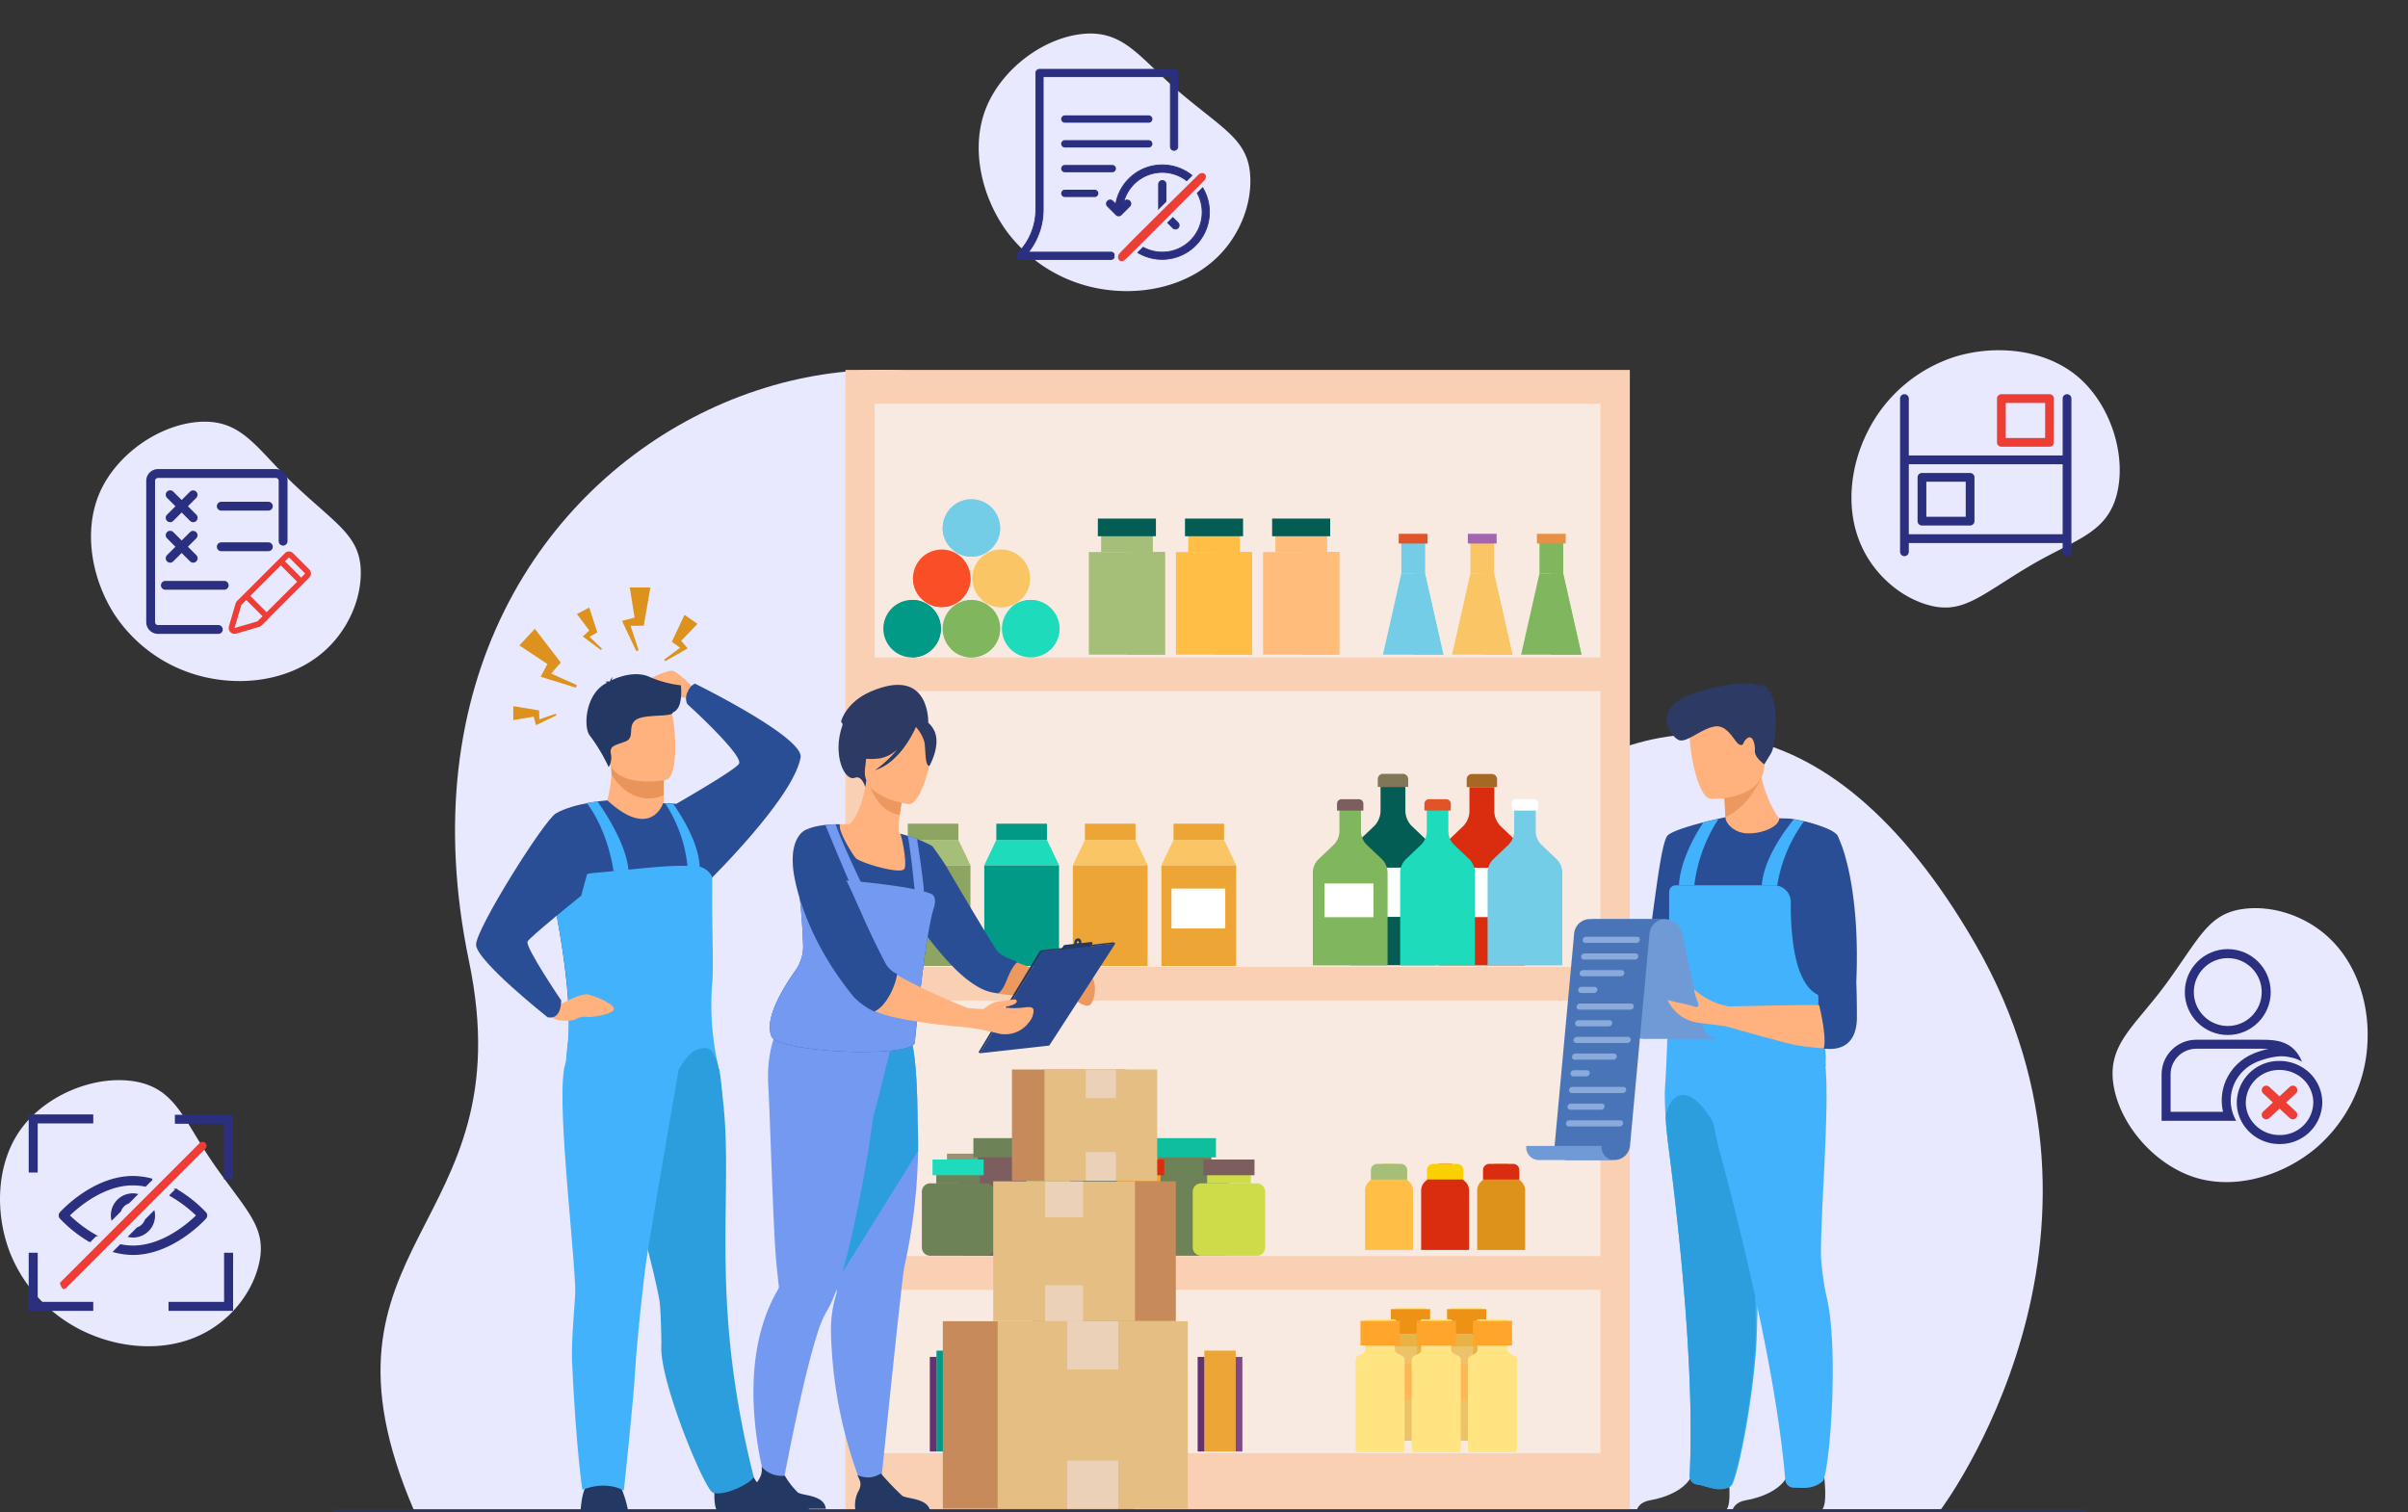 <svg xmlns="http://www.w3.org/2000/svg" xmlns:xlink="http://www.w3.org/1999/xlink" width="535.211" height="336.149" viewBox="0 0 535.211 336.149">
  <rect x="0" y="0" width="535.211" height="336.149" fill="#333333" stroke="none"/>
  <defs>
    <clipPath id="clip-path">
      <rect id="Rectangle_5923" data-name="Rectangle 5923" width="174.345" height="253.494" fill="none"/>
    </clipPath>
    <clipPath id="clip-path-3">
      <rect id="Rectangle_5899" data-name="Rectangle 5899" width="7.912" height="20.781" fill="none"/>
    </clipPath>
    <clipPath id="clip-path-4">
      <rect id="Rectangle_5901" data-name="Rectangle 5901" width="0.569" height="20.781" fill="none"/>
    </clipPath>
    <clipPath id="clip-path-5">
      <rect id="Rectangle_5903" data-name="Rectangle 5903" width="6.6" height="0.401" fill="none"/>
    </clipPath>
    <clipPath id="clip-path-7">
      <rect id="Rectangle_5909" data-name="Rectangle 5909" width="0.57" height="20.781" fill="none"/>
    </clipPath>
    <clipPath id="clip-path-12">
      <rect id="Rectangle_5926" data-name="Rectangle 5926" width="73.498" height="183.911" fill="none"/>
    </clipPath>
    <clipPath id="clip-path-14">
      <rect id="Rectangle_5924" data-name="Rectangle 5924" width="16.424" height="42.166" fill="none"/>
    </clipPath>
  </defs>
  <g id="Group_109872" data-name="Group 109872" transform="translate(-693.601 -3590.351)">
    <g id="Group_109744" data-name="Group 109744" transform="translate(13.286 34.948)">
      <path id="Path_52033" data-name="Path 52033" d="M579.8,562.586s45.392-60.355,7.677-125.7c-33.464-57.976-72.48-54.007-101.1-30.493-12.192,10.021-47.344,1.234-77.26-57.758-40.8-80.442-182.225-31.651-156.439,92.124,12.478,59.9-37.975,62.076-12.268,121.95Z" transform="translate(531.888 3328.375)" fill="#e8e8fe"/>
      <g id="Group_6685" data-name="Group 6685" transform="translate(868.223 3637.64)">
        <g id="Group_6684" data-name="Group 6684" clip-path="url(#clip-path)">
          <rect id="Rectangle_5826" data-name="Rectangle 5826" width="165.278" height="247.155" transform="translate(6.317 1.884)" fill="#f9eae1"/>
          <g id="Group_6683" data-name="Group 6683">
            <g id="Group_6682" data-name="Group 6682" clip-path="url(#clip-path)">
              <path id="Path_51919" data-name="Path 51919" d="M38.924,112.084H37.586v-1.8h.83V106.79H27.056v3.493h.827v1.8H26.549a1.861,1.861,0,0,0-1.865,1.86v12.38a1.864,1.864,0,0,0,1.865,1.86H38.924a1.866,1.866,0,0,0,1.863-1.86v-12.38a1.863,1.863,0,0,0-1.863-1.86" transform="translate(15.588 67.436)" fill="#999273"/>
              <path id="Path_51920" data-name="Path 51920" d="M26.62,112.084H25.284v-1.8h.829V106.79H14.753v3.493h.829v1.8H14.246a1.859,1.859,0,0,0-1.862,1.86v12.38a1.863,1.863,0,0,0,1.862,1.86H26.62a1.864,1.864,0,0,0,1.862-1.86v-12.38a1.86,1.86,0,0,0-1.862-1.86" transform="translate(7.82 67.436)" fill="#999273"/>
              <path id="Path_51921" data-name="Path 51921" d="M51.223,112.084H49.887v-1.8h.829V106.79H39.357v3.493h.829v1.8H38.85a1.862,1.862,0,0,0-1.865,1.86v12.38a1.865,1.865,0,0,0,1.865,1.86H51.223a1.865,1.865,0,0,0,1.865-1.86v-12.38a1.862,1.862,0,0,0-1.865-1.86" transform="translate(23.355 67.436)" fill="#999273"/>
              <rect id="Rectangle_5827" data-name="Rectangle 5827" width="11.858" height="5.053" transform="translate(29.452 172.185)" fill="#7c5e5e"/>
              <rect id="Rectangle_5828" data-name="Rectangle 5828" width="13.882" height="4.271" transform="translate(28.44 170.769)" fill="#6d8257"/>
              <rect id="Rectangle_5829" data-name="Rectangle 5829" width="19.676" height="19.676" rx="1.394" transform="translate(25.54 177.239)" fill="#7c5e5e"/>
              <rect id="Rectangle_5830" data-name="Rectangle 5830" width="11.858" height="5.053" transform="translate(49.126 172.185)" fill="#1a5370"/>
              <rect id="Rectangle_5831" data-name="Rectangle 5831" width="13.882" height="4.271" transform="translate(48.114 170.769)" fill="#7c5e5e"/>
              <path id="Rectangle_5832" data-name="Rectangle 5832" d="M1.394,0H18.279a1.4,1.4,0,0,1,1.4,1.4V18.282a1.394,1.394,0,0,1-1.394,1.394H1.394A1.394,1.394,0,0,1,0,18.282V1.394A1.394,1.394,0,0,1,1.394,0Z" transform="translate(45.215 177.239)" fill="#1a5370"/>
              <rect id="Rectangle_5833" data-name="Rectangle 5833" width="11.858" height="5.053" transform="translate(69.482 172.185)" fill="#6d8257"/>
              <rect id="Rectangle_5834" data-name="Rectangle 5834" width="13.882" height="4.271" transform="translate(68.47 170.769)" fill="#0dbf9d"/>
              <path id="Rectangle_5835" data-name="Rectangle 5835" d="M1.394,0H18.279a1.4,1.4,0,0,1,1.4,1.4V18.282a1.394,1.394,0,0,1-1.394,1.394H1.394A1.394,1.394,0,0,1,0,18.282V1.394A1.394,1.394,0,0,1,1.394,0Z" transform="translate(65.571 177.239)" fill="#6d8257"/>
              <rect id="Rectangle_5836" data-name="Rectangle 5836" width="9.702" height="4.134" transform="translate(60.326 176.68)" fill="#eda635"/>
              <rect id="Rectangle_5837" data-name="Rectangle 5837" width="11.36" height="3.495" transform="translate(59.499 175.518)" fill="#da2d0f"/>
              <path id="Rectangle_5838" data-name="Rectangle 5838" d="M1.141,0H14.959A1.142,1.142,0,0,1,16.1,1.142V14.96A1.139,1.139,0,0,1,14.962,16.1H1.141A1.141,1.141,0,0,1,0,14.958V1.141A1.141,1.141,0,0,1,1.141,0Z" transform="translate(57.126 180.815)" fill="#eda635"/>
              <rect id="Rectangle_5839" data-name="Rectangle 5839" width="9.702" height="4.134" transform="translate(40.257 176.68)" fill="#a5bf78"/>
              <rect id="Rectangle_5840" data-name="Rectangle 5840" width="11.358" height="3.495" transform="translate(39.43 175.518)" fill="#a364b2"/>
              <path id="Rectangle_5841" data-name="Rectangle 5841" d="M1.141,0H14.957A1.141,1.141,0,0,1,16.1,1.141V14.958A1.141,1.141,0,0,1,14.957,16.1H1.142A1.142,1.142,0,0,1,0,14.957V1.141A1.141,1.141,0,0,1,1.141,0Z" transform="translate(37.06 180.815)" fill="#a5bf78"/>
              <rect id="Rectangle_5842" data-name="Rectangle 5842" width="9.702" height="4.134" transform="translate(20.19 176.68)" fill="#6d8257"/>
              <rect id="Rectangle_5843" data-name="Rectangle 5843" width="11.36" height="3.495" transform="translate(19.361 175.518)" fill="#1ddbbb"/>
              <path id="Path_51922" data-name="Path 51922" d="M26.512,125.066a1.864,1.864,0,0,1-1.863,1.862H12.278a1.865,1.865,0,0,1-1.865-1.862v-12.38a1.86,1.86,0,0,1,1.865-1.858H24.649a1.859,1.859,0,0,1,1.863,1.858Z" transform="translate(6.576 69.986)" fill="#6d8257"/>
              <rect id="Rectangle_5844" data-name="Rectangle 5844" width="9.701" height="4.134" transform="translate(80.396 176.68)" fill="#cedc49"/>
              <rect id="Rectangle_5845" data-name="Rectangle 5845" width="11.358" height="3.495" transform="translate(79.566 175.518)" fill="#7c5e5e"/>
              <path id="Path_51923" data-name="Path 51923" d="M63.417,125.066a1.865,1.865,0,0,1-1.865,1.862H49.179a1.865,1.865,0,0,1-1.863-1.862v-12.38a1.86,1.86,0,0,1,1.863-1.858H61.552a1.86,1.86,0,0,1,1.865,1.858Z" transform="translate(29.879 69.986)" fill="#cedc49"/>
              <path id="Path_51924" data-name="Path 51924" d="M77.661,108.3v-.124H74.587v.124a2.786,2.786,0,0,1-.75,1.751l-2.292,2.18a2.748,2.748,0,0,0-.752,1.751v13.329h10.66V113.98a2.745,2.745,0,0,0-.749-1.751l-2.289-2.18a2.755,2.755,0,0,1-.754-1.751" transform="translate(44.704 68.311)" fill="#ffbe46"/>
              <path id="Path_51925" data-name="Path 51925" d="M85.3,108.3v-.124H82.223v.124a2.769,2.769,0,0,1-.75,1.751l-2.292,2.18a2.755,2.755,0,0,0-.75,1.751v13.329H89.092V113.98a2.755,2.755,0,0,0-.75-1.751l-2.294-2.18A2.776,2.776,0,0,1,85.3,108.3" transform="translate(49.527 68.311)" fill="#da2d0f"/>
              <path id="Path_51926" data-name="Path 51926" d="M92.936,108.3v-.124H89.86v.124a2.769,2.769,0,0,1-.75,1.751l-2.292,2.18a2.764,2.764,0,0,0-.75,1.751v13.329H96.729V113.98a2.762,2.762,0,0,0-.749-1.751l-2.294-2.18a2.777,2.777,0,0,1-.75-1.751" transform="translate(54.35 68.311)" fill="#dd921b"/>
              <path id="Path_51927" data-name="Path 51927" d="M78.26,108.175H72.987a1.4,1.4,0,0,0-1.4,1.4v2.08h8.071v-2.08a1.4,1.4,0,0,0-1.4-1.4" transform="translate(45.206 68.311)" fill="#a5bf78"/>
              <path id="Path_51928" data-name="Path 51928" d="M85.9,108.175H80.618a1.4,1.4,0,0,0-1.392,1.4v2.08h8.068v-2.08a1.4,1.4,0,0,0-1.395-1.4" transform="translate(50.03 68.311)" fill="#fad000"/>
              <path id="Path_51929" data-name="Path 51929" d="M93.537,108.175H88.261a1.4,1.4,0,0,0-1.4,1.4v2.08H94.93v-2.08a1.393,1.393,0,0,0-1.393-1.4" transform="translate(54.853 68.311)" fill="#da2d0f"/>
              <path id="Path_51930" data-name="Path 51930" d="M174.345,253.494H0V0H174.345ZM6.513,240.8h161.3V7.5H6.513Z" fill="#f9d0b4"/>
              <rect id="Rectangle_5846" data-name="Rectangle 5846" width="167.578" height="7.493" transform="translate(1.633 63.905)" fill="#f9d0b4"/>
              <rect id="Rectangle_5847" data-name="Rectangle 5847" width="167.578" height="7.493" transform="translate(1.633 132.697)" fill="#f9d0b4"/>
              <rect id="Rectangle_5848" data-name="Rectangle 5848" width="16.615" height="22.394" transform="translate(11.177 110.094)" fill="#8ea562"/>
              <path id="Path_51931" data-name="Path 51931" d="M23.466,69.658H6.851l2.684-5.624H20.782Z" transform="translate(4.326 40.437)" fill="#a5bf78"/>
              <rect id="Rectangle_5849" data-name="Rectangle 5849" width="11.249" height="3.606" transform="translate(13.859 100.865)" fill="#8ea562"/>
              <rect id="Rectangle_5850" data-name="Rectangle 5850" width="16.615" height="22.394" transform="translate(30.861 110.094)" fill="#019a86"/>
              <path id="Path_51932" data-name="Path 51932" d="M35.531,69.658H18.916L21.6,64.034H32.847Z" transform="translate(11.945 40.437)" fill="#1ddbbb"/>
              <rect id="Rectangle_5851" data-name="Rectangle 5851" width="11.249" height="3.606" transform="translate(33.543 100.865)" fill="#019a86"/>
              <rect id="Rectangle_5852" data-name="Rectangle 5852" width="16.615" height="22.394" transform="translate(50.545 110.094)" fill="#eda635"/>
              <path id="Path_51933" data-name="Path 51933" d="M47.6,69.658H30.981l2.684-5.624H44.913Z" transform="translate(19.564 40.437)" fill="#fac565"/>
              <rect id="Rectangle_5853" data-name="Rectangle 5853" width="11.246" height="3.606" transform="translate(53.23 100.865)" fill="#eda635"/>
              <rect id="Rectangle_5854" data-name="Rectangle 5854" width="16.615" height="22.394" transform="translate(70.231 110.094)" fill="#eda635"/>
              <path id="Path_51934" data-name="Path 51934" d="M59.662,69.658H43.047l2.684-5.624H56.978Z" transform="translate(27.183 40.437)" fill="#fac565"/>
              <rect id="Rectangle_5855" data-name="Rectangle 5855" width="11.246" height="3.606" transform="translate(72.916 100.865)" fill="#eda635"/>
              <rect id="Rectangle_5856" data-name="Rectangle 5856" width="16.925" height="22.811" transform="translate(54.097 40.476)" fill="#a5bf78"/>
              <rect id="Rectangle_5857" data-name="Rectangle 5857" width="11.456" height="5.989" transform="translate(56.831 34.488)" fill="#a5bf78"/>
              <rect id="Rectangle_5858" data-name="Rectangle 5858" width="8.464" height="22.811" transform="translate(62.558 40.476)" fill="#a5bf78"/>
              <rect id="Rectangle_5859" data-name="Rectangle 5859" width="5.73" height="5.989" transform="translate(62.558 34.488)" fill="#a5bf78"/>
              <rect id="Rectangle_5860" data-name="Rectangle 5860" width="12.908" height="3.929" transform="translate(56.105 33.036)" fill="#035d54"/>
              <rect id="Rectangle_5861" data-name="Rectangle 5861" width="16.923" height="22.811" transform="translate(73.464 40.476)" fill="#ffbe46"/>
              <rect id="Rectangle_5862" data-name="Rectangle 5862" width="11.455" height="5.989" transform="translate(76.2 34.488)" fill="#ffbe46"/>
              <rect id="Rectangle_5863" data-name="Rectangle 5863" width="8.461" height="22.811" transform="translate(81.927 40.476)" fill="#ffbe46"/>
              <rect id="Rectangle_5864" data-name="Rectangle 5864" width="5.728" height="5.989" transform="translate(81.927 34.488)" fill="#ffbe46"/>
              <rect id="Rectangle_5865" data-name="Rectangle 5865" width="12.908" height="3.929" transform="translate(75.473 33.036)" fill="#035d54"/>
              <rect id="Rectangle_5866" data-name="Rectangle 5866" width="11.456" height="5.989" transform="translate(95.564 34.488)" fill="#ffbc7b"/>
              <rect id="Rectangle_5867" data-name="Rectangle 5867" width="5.728" height="5.989" transform="translate(101.292 34.488)" fill="#ffbc7b"/>
              <rect id="Rectangle_5868" data-name="Rectangle 5868" width="16.925" height="22.811" transform="translate(92.83 40.476)" fill="#ffbc7b"/>
              <rect id="Rectangle_5869" data-name="Rectangle 5869" width="8.461" height="22.811" transform="translate(101.294 40.476)" fill="#ffbc7b"/>
              <rect id="Rectangle_5870" data-name="Rectangle 5870" width="12.907" height="3.929" transform="translate(94.838 33.036)" fill="#035d54"/>
              <path id="Path_51935" data-name="Path 51935" d="M19.637,30.387A6.391,6.391,0,1,1,26.027,24a6.391,6.391,0,0,1-6.391,6.391" transform="translate(8.365 11.117)" fill="#73cde7"/>
              <path id="Path_51936" data-name="Path 51936" d="M26.028,21.521H13.245a6.391,6.391,0,1,0,12.783,0" transform="translate(8.364 13.59)" fill="#73cde7"/>
              <path id="Path_51937" data-name="Path 51937" d="M15.6,37.253a6.391,6.391,0,1,1,6.391-6.392A6.394,6.394,0,0,1,15.6,37.253" transform="translate(5.814 15.452)" fill="#f94e26"/>
              <path id="Path_51938" data-name="Path 51938" d="M21.989,28.387H9.206a6.391,6.391,0,1,0,12.783,0" transform="translate(5.813 17.926)" fill="#f94e26"/>
              <path id="Path_51939" data-name="Path 51939" d="M28.194,35.378a6.391,6.391,0,1,1,0-9.037,6.391,6.391,0,0,1,0,9.037" transform="translate(10.916 15.453)" fill="#fac565"/>
              <path id="Path_51940" data-name="Path 51940" d="M27.47,25.617l-9.038,9.037a6.391,6.391,0,1,0,9.038-9.037" transform="translate(11.64 16.177)" fill="#fac565"/>
              <path id="Path_51941" data-name="Path 51941" d="M17.949,37.726a6.391,6.391,0,1,1-6.391-6.392,6.393,6.393,0,0,1,6.391,6.392" transform="translate(3.264 19.787)" fill="#019a86"/>
              <path id="Path_51942" data-name="Path 51942" d="M9.086,31.334V44.118a6.392,6.392,0,0,0,0-12.784" transform="translate(5.738 19.787)" fill="#019a86"/>
              <path id="Path_51943" data-name="Path 51943" d="M24.156,42.244a6.391,6.391,0,1,1,0-9.038,6.4,6.4,0,0,1,0,9.038" transform="translate(8.365 19.789)" fill="#80b65e"/>
              <path id="Path_51944" data-name="Path 51944" d="M23.431,32.482,14.393,41.52a6.391,6.391,0,0,0,9.038-9.038" transform="translate(9.089 20.512)" fill="#80b65e"/>
              <path id="Path_51945" data-name="Path 51945" d="M32.233,33.205a6.391,6.391,0,1,1-9.038,0,6.391,6.391,0,0,1,9.038,0" transform="translate(13.466 19.789)" fill="#1ddbbb"/>
              <path id="Path_51946" data-name="Path 51946" d="M22.471,33.205l9.038,9.038a6.391,6.391,0,0,0-9.038-9.038" transform="translate(14.19 19.789)" fill="#1ddbbb"/>
              <rect id="Rectangle_5871" data-name="Rectangle 5871" width="167.578" height="7.493" transform="translate(1.633 196.994)" fill="#f9d0b4"/>
              <path id="Path_51947" data-name="Path 51947" d="M86.648,45.791H73.231l4.082-18.085h5.245Z" transform="translate(46.244 17.496)" fill="#73cde7"/>
              <rect id="Rectangle_5872" data-name="Rectangle 5872" width="5.245" height="8.582" transform="translate(123.557 36.62)" fill="#73cde7"/>
              <path id="Path_51948" data-name="Path 51948" d="M84.052,45.791H77.343V27.706h2.619Z" transform="translate(48.841 17.496)" fill="#73cde7"/>
              <rect id="Rectangle_5873" data-name="Rectangle 5873" width="2.619" height="8.582" transform="translate(126.184 36.62)" fill="#73cde7"/>
              <rect id="Rectangle_5874" data-name="Rectangle 5874" width="6.394" height="2.157" transform="translate(122.986 36.428)" fill="#e15429"/>
              <path id="Path_51949" data-name="Path 51949" d="M96.055,45.791H82.641l4.085-18.085H91.97Z" transform="translate(52.187 17.496)" fill="#fac565"/>
              <rect id="Rectangle_5875" data-name="Rectangle 5875" width="5.244" height="8.582" transform="translate(138.913 36.62)" fill="#fac565"/>
              <path id="Path_51950" data-name="Path 51950" d="M93.46,45.791H86.751V27.706h2.623Z" transform="translate(54.782 17.496)" fill="#fac565"/>
              <rect id="Rectangle_5876" data-name="Rectangle 5876" width="2.623" height="8.582" transform="translate(141.533 36.62)" fill="#fac565"/>
              <rect id="Rectangle_5877" data-name="Rectangle 5877" width="6.399" height="2.157" transform="translate(138.337 36.428)" fill="#a364b2"/>
              <rect id="Rectangle_5878" data-name="Rectangle 5878" width="5.245" height="8.582" transform="translate(154.265 36.62)" fill="#80b65e"/>
              <rect id="Rectangle_5879" data-name="Rectangle 5879" width="2.623" height="8.582" transform="translate(156.887 36.62)" fill="#80b65e"/>
              <path id="Path_51951" data-name="Path 51951" d="M105.466,45.791H92.051l4.087-18.085h5.244Z" transform="translate(58.129 17.496)" fill="#80b65e"/>
              <path id="Path_51952" data-name="Path 51952" d="M102.87,45.791H96.163V27.706h2.622Z" transform="translate(60.725 17.496)" fill="#80b65e"/>
              <rect id="Rectangle_5880" data-name="Rectangle 5880" width="6.397" height="2.157" transform="translate(153.688 36.428)" fill="#e88f46"/>
              <rect id="Rectangle_5881" data-name="Rectangle 5881" width="6.978" height="22.418" transform="translate(20.237 218.007)" fill="#019a86"/>
              <rect id="Rectangle_5882" data-name="Rectangle 5882" width="1.483" height="21.033" transform="translate(27.216 219.394)" fill="#80478e"/>
              <rect id="Rectangle_5883" data-name="Rectangle 5883" width="1.483" height="21.033" transform="translate(18.756 219.394)" fill="#643270"/>
              <rect id="Rectangle_5884" data-name="Rectangle 5884" width="6.978" height="22.42" transform="translate(35.119 218.006)" fill="#8ea562"/>
              <rect id="Rectangle_5885" data-name="Rectangle 5885" width="1.483" height="21.033" transform="translate(42.099 219.394)" fill="#80478e"/>
              <rect id="Rectangle_5886" data-name="Rectangle 5886" width="1.483" height="21.033" transform="translate(33.638 219.394)" fill="#643270"/>
              <rect id="Rectangle_5887" data-name="Rectangle 5887" width="6.971" height="22.42" transform="translate(64.889 218.006)" fill="#ffbc7b"/>
              <rect id="Rectangle_5888" data-name="Rectangle 5888" width="1.488" height="21.035" transform="translate(71.86 219.392)" fill="#80478e"/>
              <rect id="Rectangle_5889" data-name="Rectangle 5889" width="1.49" height="21.035" transform="translate(63.398 219.392)" fill="#643270"/>
              <rect id="Rectangle_5890" data-name="Rectangle 5890" width="6.976" height="22.42" transform="translate(50.003 218.006)" fill="#ff642e"/>
              <rect id="Rectangle_5891" data-name="Rectangle 5891" width="1.483" height="21.033" transform="translate(56.98 219.394)" fill="#80478e"/>
              <rect id="Rectangle_5892" data-name="Rectangle 5892" width="1.485" height="21.033" transform="translate(48.517 219.394)" fill="#643270"/>
              <rect id="Rectangle_5893" data-name="Rectangle 5893" width="6.976" height="22.418" transform="translate(79.77 218.007)" fill="#eda635"/>
              <rect id="Rectangle_5894" data-name="Rectangle 5894" width="1.481" height="21.033" transform="translate(86.746 219.394)" fill="#80478e"/>
              <rect id="Rectangle_5895" data-name="Rectangle 5895" width="1.485" height="21.033" transform="translate(78.284 219.394)" fill="#643270"/>
              <path id="Path_51953" data-name="Path 51953" d="M90.566,133.243a1.019,1.019,0,0,1-.522-.812v-.8a.575.575,0,0,0-.6-.547H84.04a.574.574,0,0,0-.6.547v.8a1.017,1.017,0,0,1-.524.813l-1.106.563a1.019,1.019,0,0,0-.522.812v20.044a.576.576,0,0,0,.6.548H91.6a.576.576,0,0,0,.6-.548V134.619a1.017,1.017,0,0,0-.52-.812Z" transform="translate(51.335 82.78)" fill="#e8b343"/>
              <path id="Path_51954" data-name="Path 51954" d="M89.724,128.436a.64.64,0,0,0-.6-.674H82.981a.68.68,0,0,0,0,1.349h6.147a.641.641,0,0,0,.6-.675" transform="translate(52.024 80.68)" fill="#ffe481"/>
              <rect id="Rectangle_5896" data-name="Rectangle 5896" width="9.746" height="7.958" transform="translate(133.206 220.978)" fill="#ffa52b"/>
              <g id="Group_6657" data-name="Group 6657" transform="translate(133.626 217.052)" opacity="0.2" style="mix-blend-mode: screen;isolation: isolate">
                <g id="Group_6656" data-name="Group 6656">
                  <g id="Group_6655" data-name="Group 6655" clip-path="url(#clip-path-3)">
                    <rect id="Rectangle_5897" data-name="Rectangle 5897" width="1.139" height="20.782" transform="translate(6.773 0)" fill="#fff"/>
                    <rect id="Rectangle_5898" data-name="Rectangle 5898" width="5.901" height="20.782" transform="translate(0.001 -0.001)" fill="#fff"/>
                  </g>
                </g>
              </g>
              <g id="Group_6660" data-name="Group 6660" transform="translate(141.964 217.052)" opacity="0.2" style="mix-blend-mode: screen;isolation: isolate">
                <g id="Group_6659" data-name="Group 6659">
                  <g id="Group_6658" data-name="Group 6658" clip-path="url(#clip-path-4)">
                    <rect id="Rectangle_5900" data-name="Rectangle 5900" width="0.569" height="20.782" transform="translate(0 0)" fill="#fff"/>
                  </g>
                </g>
              </g>
              <rect id="Rectangle_5902" data-name="Rectangle 5902" width="8.72" height="5.47" transform="translate(133.718 208.781)" fill="#ed9215"/>
              <g id="Group_6663" data-name="Group 6663" transform="translate(134.779 214.271)" opacity="0.2" style="mix-blend-mode: multiply;isolation: isolate">
                <g id="Group_6662" data-name="Group 6662">
                  <g id="Group_6661" data-name="Group 6661" clip-path="url(#clip-path-5)">
                    <path id="Path_51955" data-name="Path 51955" d="M82.612,131.433v.3h6.6v-.3a.24.24,0,0,0-.033-.1H82.643a.216.216,0,0,0-.031.1" transform="translate(-82.611 -131.335)" fill="#b2c6ca"/>
                  </g>
                </g>
              </g>
              <path id="Path_51956" data-name="Path 51956" d="M82.915,133.243a1.019,1.019,0,0,1-.522-.812v-.8a.574.574,0,0,0-.6-.547H76.389a.573.573,0,0,0-.6.547v.8a1.017,1.017,0,0,1-.524.813l-1.106.563a1.019,1.019,0,0,0-.522.812v20.044a.576.576,0,0,0,.6.548h9.707a.576.576,0,0,0,.6-.548V134.619a1.021,1.021,0,0,0-.52-.812Z" transform="translate(46.504 82.78)" fill="#e8b343"/>
              <path id="Path_51957" data-name="Path 51957" d="M82.074,128.436a.641.641,0,0,0-.6-.674H75.331a.68.68,0,0,0,0,1.349h6.147a.642.642,0,0,0,.6-.675" transform="translate(47.193 80.68)" fill="#ffe481"/>
              <rect id="Rectangle_5904" data-name="Rectangle 5904" width="9.746" height="7.958" transform="translate(120.723 220.978)" fill="#ffa52b"/>
              <g id="Group_6666" data-name="Group 6666" transform="translate(121.143 217.052)" opacity="0.2" style="mix-blend-mode: screen;isolation: isolate">
                <g id="Group_6665" data-name="Group 6665">
                  <g id="Group_6664" data-name="Group 6664" clip-path="url(#clip-path-3)">
                    <rect id="Rectangle_5905" data-name="Rectangle 5905" width="1.137" height="20.782" transform="translate(6.775 0)" fill="#fff"/>
                    <rect id="Rectangle_5906" data-name="Rectangle 5906" width="5.901" height="20.782" transform="translate(0 -0.001)" fill="#fff"/>
                  </g>
                </g>
              </g>
              <g id="Group_6669" data-name="Group 6669" transform="translate(129.482 217.052)" opacity="0.2" style="mix-blend-mode: screen;isolation: isolate">
                <g id="Group_6668" data-name="Group 6668">
                  <g id="Group_6667" data-name="Group 6667" clip-path="url(#clip-path-7)">
                    <rect id="Rectangle_5908" data-name="Rectangle 5908" width="0.569" height="20.782" transform="translate(0 0)" fill="#fff"/>
                  </g>
                </g>
              </g>
              <rect id="Rectangle_5910" data-name="Rectangle 5910" width="8.72" height="5.47" transform="translate(121.237 208.781)" fill="#ed9215"/>
              <g id="Group_6672" data-name="Group 6672" transform="translate(122.297 214.271)" opacity="0.2" style="mix-blend-mode: multiply;isolation: isolate">
                <g id="Group_6671" data-name="Group 6671">
                  <g id="Group_6670" data-name="Group 6670" clip-path="url(#clip-path-5)">
                    <path id="Path_51958" data-name="Path 51958" d="M74.961,131.433v.3h6.6v-.3a.237.237,0,0,0-.031-.1H74.992a.237.237,0,0,0-.031.1" transform="translate(-74.96 -131.335)" fill="#b2c6ca"/>
                  </g>
                </g>
              </g>
              <path id="Path_51959" data-name="Path 51959" d="M86.424,134.836a1.016,1.016,0,0,1-.522-.812v-.795a.575.575,0,0,0-.6-.548H79.9a.573.573,0,0,0-.6.548v.795a1.014,1.014,0,0,1-.524.812l-1.106.565a1.016,1.016,0,0,0-.522.812v20.044a.575.575,0,0,0,.6.547h9.707a.575.575,0,0,0,.6-.547V136.213a1.018,1.018,0,0,0-.52-.812Z" transform="translate(48.72 83.786)" fill="#ffe481"/>
              <path id="Path_51960" data-name="Path 51960" d="M85.583,130.029a.642.642,0,0,0-.6-.675H78.84a.681.681,0,0,0,0,1.351h6.147a.641.641,0,0,0,.6-.675" transform="translate(49.409 81.685)" fill="#ffe481"/>
              <rect id="Rectangle_5912" data-name="Rectangle 5912" width="8.722" height="5.47" transform="translate(126.961 211.38)" fill="#ffa52b"/>
              <g id="Group_6675" data-name="Group 6675" transform="translate(128.022 216.869)" opacity="0.2" style="mix-blend-mode: multiply;isolation: isolate">
                <g id="Group_6674" data-name="Group 6674">
                  <g id="Group_6673" data-name="Group 6673" clip-path="url(#clip-path-5)">
                    <path id="Path_51961" data-name="Path 51961" d="M78.47,133.026v.3h6.6v-.3a.233.233,0,0,0-.033-.1H78.5a.23.23,0,0,0-.031.1" transform="translate(-78.47 -132.927)" fill="#b2c6ca"/>
                  </g>
                </g>
              </g>
              <path id="Path_51962" data-name="Path 51962" d="M78.773,134.836a1.016,1.016,0,0,1-.522-.812v-.795a.575.575,0,0,0-.6-.548H72.247a.573.573,0,0,0-.6.548v.795a1.018,1.018,0,0,1-.524.812l-1.106.565a1.016,1.016,0,0,0-.522.812v20.044a.574.574,0,0,0,.6.547H79.8a.575.575,0,0,0,.6-.547V136.213a1.018,1.018,0,0,0-.52-.812Z" transform="translate(43.888 83.786)" fill="#ffe481"/>
              <path id="Path_51963" data-name="Path 51963" d="M77.932,130.029a.643.643,0,0,0-.6-.675H71.189a.681.681,0,0,0,0,1.351h6.147a.642.642,0,0,0,.6-.675" transform="translate(44.578 81.685)" fill="#ffe481"/>
              <rect id="Rectangle_5914" data-name="Rectangle 5914" width="8.72" height="5.47" transform="translate(114.48 211.38)" fill="#ffa52b"/>
              <g id="Group_6678" data-name="Group 6678" transform="translate(115.54 216.869)" opacity="0.2" style="mix-blend-mode: multiply;isolation: isolate">
                <g id="Group_6677" data-name="Group 6677">
                  <g id="Group_6676" data-name="Group 6676" clip-path="url(#clip-path-5)">
                    <path id="Path_51964" data-name="Path 51964" d="M70.819,133.026v.3h6.6v-.3a.23.23,0,0,0-.031-.1H70.85a.23.23,0,0,0-.031.1" transform="translate(-70.819 -132.927)" fill="#b2c6ca"/>
                  </g>
                </g>
              </g>
              <path id="Path_51965" data-name="Path 51965" d="M94.075,134.836a1.016,1.016,0,0,1-.522-.812v-.795a.575.575,0,0,0-.6-.548H87.549a.573.573,0,0,0-.6.548v.795a1.014,1.014,0,0,1-.524.812l-1.106.565a1.016,1.016,0,0,0-.522.812v20.044a.575.575,0,0,0,.6.547h9.709a.574.574,0,0,0,.6-.547V136.213a1.014,1.014,0,0,0-.52-.812Z" transform="translate(53.551 83.786)" fill="#ffe481"/>
              <path id="Path_51966" data-name="Path 51966" d="M93.234,130.029a.642.642,0,0,0-.6-.675H86.491a.681.681,0,0,0,0,1.351h6.147a.641.641,0,0,0,.6-.675" transform="translate(54.241 81.685)" fill="#ffe481"/>
              <rect id="Rectangle_5916" data-name="Rectangle 5916" width="8.72" height="5.47" transform="translate(139.445 211.38)" fill="#ffa52b"/>
              <g id="Group_6681" data-name="Group 6681" transform="translate(140.505 216.869)" opacity="0.2" style="mix-blend-mode: multiply;isolation: isolate">
                <g id="Group_6680" data-name="Group 6680">
                  <g id="Group_6679" data-name="Group 6679" clip-path="url(#clip-path-5)">
                    <path id="Path_51967" data-name="Path 51967" d="M86.121,133.026v.3h6.6v-.3a.23.23,0,0,0-.031-.1H86.152a.23.23,0,0,0-.031.1" transform="translate(-86.121 -132.927)" fill="#b2c6ca"/>
                  </g>
                </g>
              </g>
              <rect id="Rectangle_5918" data-name="Rectangle 5918" width="11.952" height="8.862" transform="translate(72.469 115.292)" fill="#fff"/>
              <path id="Path_51968" data-name="Path 51968" d="M81.057,62.308v-5.5H75.535v5.5a4.966,4.966,0,0,1-1.343,3.145l-4.116,3.911A4.965,4.965,0,0,0,68.73,72.5V96.442H87.869V72.5a4.96,4.96,0,0,0-1.349-3.141l-4.111-3.911a4.975,4.975,0,0,1-1.351-3.145" transform="translate(43.402 35.875)" fill="#035d54"/>
              <rect id="Rectangle_5919" data-name="Rectangle 5919" width="10.949" height="10.947" transform="translate(116.103 110.636)" fill="#fff"/>
              <path id="Path_51969" data-name="Path 51969" d="M72.525,57.935V56.2a1.167,1.167,0,0,1,1.17-1.168h4.412a1.169,1.169,0,0,1,1.17,1.168v1.739Z" transform="translate(45.798 34.749)" fill="#7f7757"/>
              <path id="Path_51970" data-name="Path 51970" d="M93.171,62.336v-5.5H87.648v5.5a4.961,4.961,0,0,1-1.343,3.144L82.189,69.39a4.965,4.965,0,0,0-1.346,3.141V96.468H99.982V72.531a4.96,4.96,0,0,0-1.349-3.141L94.521,65.48a4.97,4.97,0,0,1-1.351-3.144" transform="translate(51.051 35.891)" fill="#da2d0f"/>
              <rect id="Rectangle_5920" data-name="Rectangle 5920" width="10.949" height="10.949" transform="translate(135.867 110.68)" fill="#fff"/>
              <path id="Path_51971" data-name="Path 51971" d="M84.639,57.961V56.222a1.167,1.167,0,0,1,1.17-1.168h4.413a1.169,1.169,0,0,1,1.168,1.168v1.739Z" transform="translate(53.448 34.766)" fill="#a76825"/>
              <path id="Path_51972" data-name="Path 51972" d="M74.378,64.984V59.763H69.583v5.221a4.315,4.315,0,0,1-1.165,2.731l-3.575,3.4a4.315,4.315,0,0,0-1.168,2.726v20.78H80.29V73.836a4.3,4.3,0,0,0-1.171-2.726l-3.57-3.4a4.322,4.322,0,0,1-1.171-2.731" transform="translate(40.21 37.739)" fill="#80b65e"/>
              <rect id="Rectangle_5921" data-name="Rectangle 5921" width="10.897" height="7.497" transform="translate(106.474 114.155)" fill="#fff"/>
              <path id="Path_51973" data-name="Path 51973" d="M66.971,61.016V59.5a1.013,1.013,0,0,1,1.015-1.015h3.831A1.015,1.015,0,0,1,72.831,59.5v1.511Z" transform="translate(42.291 36.936)" fill="#7c5e5e"/>
              <path id="Path_51974" data-name="Path 51974" d="M86.281,64.984V59.763H81.492v5.221a4.322,4.322,0,0,1-1.171,2.731l-3.573,3.4a4.308,4.308,0,0,0-1.17,2.726v20.78H92.193V73.836a4.313,4.313,0,0,0-1.167-2.726l-3.576-3.4a4.329,4.329,0,0,1-1.17-2.731" transform="translate(47.726 37.739)" fill="#1ddbbb"/>
              <path id="Path_51975" data-name="Path 51975" d="M78.876,61.016V59.5a1.014,1.014,0,0,1,1.012-1.015H83.72A1.014,1.014,0,0,1,84.735,59.5v1.511Z" transform="translate(49.809 36.936)" fill="#e15429"/>
              <path id="Path_51976" data-name="Path 51976" d="M98.185,64.984V59.763H93.4v5.221a4.321,4.321,0,0,1-1.17,2.731l-3.571,3.4a4.3,4.3,0,0,0-1.173,2.726v20.78H104.1V73.836a4.3,4.3,0,0,0-1.171-2.726l-3.571-3.4a4.321,4.321,0,0,1-1.17-2.731" transform="translate(55.243 37.739)" fill="#73cde7"/>
              <path id="Path_51977" data-name="Path 51977" d="M90.778,61.016V59.5a1.014,1.014,0,0,1,1.015-1.015h3.831A1.013,1.013,0,0,1,96.638,59.5v1.511Z" transform="translate(57.325 36.936)" fill="#fff"/>
            </g>
          </g>
        </g>
      </g>
      <g id="Group_6692" data-name="Group 6692" transform="translate(1019.539 3707.268)">
        <g id="Group_6691" data-name="Group 6691" transform="translate(0 0)" clip-path="url(#clip-path-12)">
          <g id="Group_6690" data-name="Group 6690">
            <g id="Group_6689" data-name="Group 6689" clip-path="url(#clip-path-12)">
              <path id="Path_51978" data-name="Path 51978" d="M49.526,52.762A15.133,15.133,0,0,1,38,55.645S36.635,55.3,37.3,53.7c-.42-1.29-.648-1.166-.693-2.154-.11-2.424-.18-4.717-.18-4.717l3.907-4.106,3.7-3.923c1.022,9.378,5.488,13.961,5.488,13.961" transform="translate(7.672 -21.44)" fill="#ffb27d"/>
              <path id="Path_51979" data-name="Path 51979" d="M55.7,46.749s-2.734,6.583-8.019,8.851c-.17-2.77-.311-5.341-.311-5.341l4.038-3.142Z" transform="translate(-3.401 -25.831)" fill="#ed985f"/>
              <path id="Path_51980" data-name="Path 51980" d="M50.682,32.133s11.971.383,11.858-7.982c-.1-7.492.9-12.575-6.9-12.581s-9.173,2.934-9.663,5.466,1.523,15.031,4.706,15.1" transform="translate(-9.582 -6.393)" fill="#ffb27d"/>
              <path id="Path_51981" data-name="Path 51981" d="M63.385,2.588c.082-.145.309-.295.852-.438a2.283,2.283,0,0,0-1.087-.079A2.823,2.823,0,0,0,60.811,0a1.684,1.684,0,0,1,1.044,1.026C60.009-.226,56.509-.7,47.609,1.87,35.88,5.253,41.372,12.082,43.1,12.676s5.1-2.7,8.026-3.058,4.321,3.682,5.413,4.053.5-.559,1.7-1.426,1.771,1.294,1.681,2.794,2.108,3,2.108,3l1.428-2.349C64.887,13.345,64.9,4.631,63.7,3.02l-.319-.432" transform="translate(-9.103 -0.001)" fill="#2c3a64"/>
              <path id="Path_51982" data-name="Path 51982" d="M71.722,113.047a19.826,19.826,0,0,0,3.306-.861,4.8,4.8,0,0,0,2.252-1.7c.632-1.052,1.788-4.655,3.146-9.38,3.743-13.015,9.011-34.521,9.011-34.521s-10.577,2.158-12.815,4-4.215,31.077-6.321,31.867c-.31.116-.846.362-1.531.7l-.1.049c-.409.2-.9.645-1.4.9-4.368,2.243-1.139,10.2,4.451,8.944" transform="translate(-45.129 -36.791)" fill="#2a4e96"/>
              <path id="Path_51983" data-name="Path 51983" d="M8.647,83.415a8.35,8.35,0,0,1,.14-1.5c1.361-7.484,12.183-15,12.4-15l0,0c0,1.144,1.8,3.255,4.581,3.437,3.295.216,7.338-1.424,7.338-3.322.02,0,1.874.008,2.495.077,2.641.3,7.911,1.727,10.168,3.433C47.915,72.174,44.88,82.4,43,89.641c-.8,3.064-1.382,5.592-1.286,6.712.048.547.539,7.98.978,14.7.363,5.547.691,10.609.7,10.927.023.63-3.11,2.837-8.369,4.5a41.142,41.142,0,0,1-4.172,1.082,44.314,44.314,0,0,1-9.076.9c-1.087,0-2.116-.059-3.087-.156-7.514-.737-10.088-9.3-10.044-44.9" transform="translate(23.123 -36.979)" fill="#2a4e96"/>
              <path id="Path_51984" data-name="Path 51984" d="M99.861,159.11c.253.064.6.1,1.044.158a55.738,55.738,0,0,0,6.3.064c3.891-.19,8.352-.728,11.105-1.929a14.065,14.065,0,0,0-6.36-8.986c-1.93.949-5,2.562-7.751,4.144h-.032c-2.943,1.645-5.07,3.446-5.948,3.734-1.451.477-.918,2.246,1.645,2.815" transform="translate(-88.4 -82.009)" fill="#ffb27d"/>
              <path id="Path_51985" data-name="Path 51985" d="M83.068,398.039c1.459-.9.6-7.552.6-7.552s-6.833-5.424-7.754-1.248-6.449,6.071-9.6,6.593c-2.174.361-2.843,1.568-3.049,2.281Z" transform="translate(-38.73 -214.203)" fill="#3a3a3a"/>
              <path id="Path_51986" data-name="Path 51986" d="M35.516,398.039c1.459-.9.6-7.552.6-7.552s-6.833-5.424-7.754-1.248-6.449,6.071-9.6,6.593c-2.174.361-2.843,1.568-3.048,2.281Z" transform="translate(30.099 -214.203)" fill="#3a3a3a"/>
              <path id="Path_51987" data-name="Path 51987" d="M51.227,140.5c.024.63-3.109,2.836-8.369,4.5-.424.136-.863.265-1.314.391a.014.014,0,0,0-.011.013c-.49,5.757-1.819,13.89-3.017,21.74v0c-.311,2.035-.61,4.049-.887,6a119.376,119.376,0,0,0-1.337,13.244v.035c-.026,1.552-.247,13.364-.442,16.422-.86,13.345-4.385,30.419-5.643,31.146-2.5,1.446-5.192-.026-7.5-.364a1.911,1.911,0,0,1-1.675-1.924c1.13-22.146-2.116-52.99-4.542-71.951q-.095-.74-.187-1.454c-.29-2.236-.482-4.324-.6-6.206-.111-1.652-.164-3.151-.188-4.45-.006-.405-.01-.792-.012-1.158-.006-1.187.938-8.958.982-44.558a1.5,1.5,0,0,1,1.5-1.5h21.77a3.773,3.773,0,0,1,3.77,3.826,60.632,60.632,0,0,0,.654,10.126c.8,4.943,2.524,9.561,6.075,10.672a.012.012,0,0,1,.009.007c.016.036.113.252.269.612v.006q.05,1.341.112,2.731c.008.185.016.373.026.561,0,.111.01.219.016.329.008.188.018.378.028.567q.021.468.047.944c.014.249.028.5.042.749q.039.723.087,1.462c.008.158.018.314.03.474.041.636.085,1.282.134,1.932.014.2.03.4.045.6.006.1.014.193.022.29.02.255.039.51.061.766s.045.543.069.818c.087,1-.042,1.89-.016,2.592" transform="translate(15.291 -55.497)" fill="#42b2fc"/>
              <path id="Path_51988" data-name="Path 51988" d="M68.914,260.524c-.859,13.345-4.385,30.419-5.643,31.146-2.5,1.446-4.974-.143-7.287-.481a1.91,1.91,0,0,1-1.675-1.924c1.13-22.147-2.116-52.99-4.541-71.951q-.1-.741-.188-1.454c-.29-2.236-.482-4.324-.6-6.206,1.154-7.518,7.664-7.921,13.568,7.63-.731,5.16,7.028,23.184,7.028,26.664v.035c-.026,1.553-.794,5.567-.7,6.462.061.547.231,7.02.036,10.078" transform="translate(-17.99 -113.054)" fill="#2c9edd"/>
              <path id="Path_51989" data-name="Path 51989" d="M37.064,226.341a58.823,58.823,0,0,0,1.187,8.986c2.985,12,.632,40.234-.848,41.372-2.29,1.762-4.017,1.4-6.354,1.367a1.91,1.91,0,0,1-1.913-1.686C27.3,253.7,19.7,222.556,14.806,204.233a85.983,85.983,0,0,1-2.812-16.015s23.772-14.108,25.691-6.3c1.7,6.9-.622,32.5-.622,44.424" transform="translate(28.441 -99.218)" fill="#42b2fc"/>
              <path id="Path_51990" data-name="Path 51990" d="M33.41,67.6s-6.736,7.848-7.131,14.7H29.7a32.79,32.79,0,0,1,5.942-14.226Z" transform="translate(26.095 -37.351)" fill="#42b2fc"/>
              <path id="Path_51991" data-name="Path 51991" d="M77.523,67.414a34.49,34.49,0,0,0-5.4,14.776H68.705c.284-5.382,3.56-11.18,5.427-13.985h0c1.27-.354,2.512-.613,3.389-.791" transform="translate(-34.766 -37.25)" fill="#42b2fc"/>
              <path id="Path_51992" data-name="Path 51992" d="M5.946,110.3c-.115,5.446-2.072,8.35.834,8.8,8.026,1.243,7.766-5.943,7.766-7.216q0-1.167-.01-2.173c-.03-3.374-.121-5.333-.121-5.333C15.305,83.94,11.223,73.008,9.94,71.5s-7.15-2.858-7.15-2.858A80.637,80.637,0,0,0,.062,78.836c-.79,4.543,6.214,23.632,5.926,30.156-.018.407-.032.845-.042,1.311" transform="translate(58.951 -37.93)" fill="#2a4e96"/>
              <path id="Path_51993" data-name="Path 51993" d="M93.407,140.7l-4.373-20.34a4.116,4.116,0,0,0-3.825-3.149H68.454a4.116,4.116,0,0,1,3.825,3.149l4.373,20.34a4.116,4.116,0,0,0,3.825,3.148H97.232a4.116,4.116,0,0,1-3.825-3.148" transform="translate(-54.363 -64.767)" fill="#709ad6"/>
              <path id="Path_51994" data-name="Path 51994" d="M103.12,117.213h16.755a3.52,3.52,0,0,0-3.435,3.148l-4.347,47.265a3.52,3.52,0,0,1-3.435,3.148H98.2a2.828,2.828,0,0,1-2.862-3.148l4.347-47.265a3.52,3.52,0,0,1,3.435-3.148" transform="translate(-89.028 -64.767)" fill="#4974b7"/>
              <path id="Path_51995" data-name="Path 51995" d="M137.161,229.882a2.827,2.827,0,0,0,2.862,3.148H123.268a2.828,2.828,0,0,1-2.862-3.148Z" transform="translate(-120.393 -127.022)" fill="#709ad6"/>
              <g id="Group_6688" data-name="Group 6688" transform="translate(8.834 56.371)" opacity="0.5">
                <g id="Group_6687" data-name="Group 6687" transform="translate(0)">
                  <g id="Group_6686" data-name="Group 6686" transform="translate(0)" clip-path="url(#clip-path-14)">
                    <path id="Path_51996" data-name="Path 51996" d="M119.777,127.356H108.44a.617.617,0,0,1-.623-.685.769.769,0,0,1,.748-.685H119.9a.617.617,0,0,1,.623.685.768.768,0,0,1-.748.685" transform="translate(-104.103 -125.985)" fill="#cae0ff"/>
                    <path id="Path_51997" data-name="Path 51997" d="M120.531,135.644H109.194a.617.617,0,0,1-.623-.686.769.769,0,0,1,.748-.685h11.337a.617.617,0,0,1,.623.685.768.768,0,0,1-.748.686" transform="translate(-105.195 -130.565)" fill="#cae0ff"/>
                    <path id="Path_51998" data-name="Path 51998" d="M124.717,143.933h-8.558a.617.617,0,0,1-.623-.685.769.769,0,0,1,.748-.685h8.558a.617.617,0,0,1,.623.685.768.768,0,0,1-.748.685" transform="translate(-112.497 -135.145)" fill="#cae0ff"/>
                    <path id="Path_51999" data-name="Path 51999" d="M132.454,152.221h-2.9a.617.617,0,0,1-.623-.685.769.769,0,0,1,.748-.685h2.9a.617.617,0,0,1,.623.685.768.768,0,0,1-.748.685" transform="translate(-126.227 -139.724)" fill="#cae0ff"/>
                    <path id="Path_52000" data-name="Path 52000" d="M122.792,160.51H111.455a.617.617,0,0,1-.623-.685.769.769,0,0,1,.748-.685h11.337a.617.617,0,0,1,.623.685.768.768,0,0,1-.748.685" transform="translate(-108.468 -144.304)" fill="#cae0ff"/>
                    <path id="Path_52001" data-name="Path 52001" d="M129.061,168.8h-6.872a.617.617,0,0,1-.623-.685.769.769,0,0,1,.748-.686h6.872a.617.617,0,0,1,.623.686.768.768,0,0,1-.748.685" transform="translate(-119.539 -148.885)" fill="#cae0ff"/>
                    <path id="Path_52002" data-name="Path 52002" d="M124.3,177.087H112.963a.618.618,0,0,1-.623-.685.769.769,0,0,1,.748-.685h11.337a.617.617,0,0,1,.623.685.768.768,0,0,1-.748.685" transform="translate(-110.65 -153.464)" fill="#cae0ff"/>
                    <path id="Path_52003" data-name="Path 52003" d="M128.486,185.376h-8.558a.617.617,0,0,1-.623-.686.769.769,0,0,1,.748-.685h8.558a.617.617,0,0,1,.623.685.768.768,0,0,1-.748.686" transform="translate(-117.953 -158.044)" fill="#cae0ff"/>
                    <path id="Path_52004" data-name="Path 52004" d="M136.223,193.664h-2.9a.617.617,0,0,1-.623-.685.769.769,0,0,1,.748-.685h2.9a.617.617,0,0,1,.623.685.768.768,0,0,1-.748.685" transform="translate(-131.683 -162.624)" fill="#cae0ff"/>
                    <path id="Path_52005" data-name="Path 52005" d="M126.561,201.953H115.224a.617.617,0,0,1-.623-.685.769.769,0,0,1,.748-.685h11.337a.617.617,0,0,1,.623.685.768.768,0,0,1-.748.685" transform="translate(-113.923 -167.204)" fill="#cae0ff"/>
                    <path id="Path_52006" data-name="Path 52006" d="M132.83,210.242h-6.872a.617.617,0,0,1-.623-.685.769.769,0,0,1,.748-.686h6.872a.617.617,0,0,1,.623.686.768.768,0,0,1-.748.685" transform="translate(-124.994 -171.784)" fill="#cae0ff"/>
                    <path id="Path_52007" data-name="Path 52007" d="M128.069,218.53H116.732a.617.617,0,0,1-.623-.686.769.769,0,0,1,.748-.686h11.337a.617.617,0,0,1,.623.686.768.768,0,0,1-.748.686" transform="translate(-116.106 -176.364)" fill="#cae0ff"/>
                  </g>
                </g>
              </g>
              <path id="Path_52008" data-name="Path 52008" d="M16.294,160.228l-.245,4.383c3.939,1.145,13.4,3.787,15.769,4.239,1.47.28,4.126.509,6.048.735.519-1.7-.095-5.781-1.017-9.665-3.655-.1-20.554.308-20.554.308" transform="translate(28.262 -88.355)" fill="#ffb27d"/>
              <path id="Path_52009" data-name="Path 52009" d="M76.14,160.437s-5.491-.662-6.554-.822a8.925,8.925,0,0,1-6.465-4.99c3.524.838,4.628,1,6.156,1.5.847.28.872-.664.42-1.455,0,0-1.081-2.942-.4-2.2a15.249,15.249,0,0,0,7.122,3.5c1.381.2-.283,4.465-.283,4.465" transform="translate(-31.716 -84.181)" fill="#ffb27d"/>
            </g>
          </g>
        </g>
      </g>
      <g id="Group_6694" data-name="Group 6694" transform="translate(847.223 3707.641)">
        <g id="Group_6698" data-name="Group 6698" transform="translate(0 0)">
          <path id="Path_52010" data-name="Path 52010" d="M471.227,380.961l-2.228.247a.843.843,0,0,0-.5-1.041.856.856,0,0,0-.991.677,1.048,1.048,0,0,0-.014.531l-2.178.241a.267.267,0,0,0-.19.114l-.628.913a.266.266,0,0,0,.249.416l5.911-.655a.267.267,0,0,0,.19-.114l.628-.913a.266.266,0,0,0-.249-.416m-2.736.161a.257.257,0,1,1-.161-.361.282.282,0,0,1,.161.361" transform="translate(-395.603 -323.792)" fill="#233862"/>
          <path id="Path_52011" data-name="Path 52011" d="M138.533,1.472c-5.423,2.324-6.552,6.417-6.552,6.417-.278.562.446.512.2,1.194-2.252,6.307.412,12.489,2.808,11.569,1.537-.59,2.284,2.061,2.284,2.061l14-14.152s.592-12.8-12.741-7.089" transform="translate(-111.865 -0.004)" fill="#2c3a64"/>
          <path id="Path_52012" data-name="Path 52012" d="M115.885,631.479l-4.887.337a99.9,99.9,0,0,1-6.333-32.718,26.461,26.461,0,0,1,1.283-8.824s-.066-.806-.18-2.231c-.052-.665-.118-1.466-.193-2.384-.219-2.69-.521-6.371-.869-10.563-.8-9.646-1.85-21.98-2.712-31.055l.908-.2,9.823-2.2,2.548-6.081,7.276-1.217s1.3,3.25,1.371,18.045c.085,1.948.128,4.091.1,6.408a126.094,126.094,0,0,1-3.039,25.625c-.56,2.519-5.091,47.059-5.091,47.059" transform="translate(-86.875 -455.134)" fill="#739af0"/>
          <path id="Path_52013" data-name="Path 52013" d="M124.015,558.794l-18.247,29.248c-.052-.665-.118-1.466-.193-2.383-.219-2.69-.521-6.371-.869-10.563-.8-9.646-1.85-21.98-2.712-31.055l.908-.2,9.823-2.2,2.548-6.081,7.276-1.217s1.3,3.25,1.371,18.045c.085,1.948.128,4.091.1,6.408" transform="translate(-86.875 -455.134)" fill="#2c9edd"/>
          <path id="Path_52014" data-name="Path 52014" d="M34.549,492.872l-.359-3.075c-6.008,1.6-22.061-4.459-22.061-4.459s-5.82,5.116-5.056,17.38c.373,5.986,1.054,31.422,1.766,38.949.257,2.728.482,4.669.574,5.445a.014.014,0,0,1,0,.008,1.073,1.073,0,0,1-.175.666,35.363,35.363,0,0,0-2.626,5.523c-6.984,18.612,1.076,41.532,1.076,41.532L9.782,594s4.587-25.508,8.314-36.777a22.324,22.324,0,0,1,1.8-4.311c1.62-2.615,3.124-6.888,4.489-11.971a294.325,294.325,0,0,0,6.038-31.757c.191.009,4.132-16.31,4.132-16.31" transform="translate(-3.209 -413.394)" fill="#739af0"/>
          <path id="Path_52015" data-name="Path 52015" d="M476.932,444.358c-1.159,1.279-5-2.248-5.53-2.715a.307.307,0,0,0-.058-.069l.718-3.007s4.455-.669,5.278-.009.866,4.433-.408,5.8" transform="translate(-401.475 -373.301)" fill="#ed985f"/>
          <path id="Path_52016" data-name="Path 52016" d="M267.944,268.793l-.114,3.04s-.2.022-.547.035c-1.1.046-3.757.191-6.783.2-4.548.054-9.975-.146-12.245-1.22-3.457-1.618-9.442-7.086-13.574-12.758a4.018,4.018,0,0,1-.3-.417c-2.161-3.014-3.774-6.063-4.155-8.6a12.848,12.848,0,0,1-.029-4.1,10.4,10.4,0,0,1,1.424-3.861,1.858,1.858,0,0,1,.3-.459,8.591,8.591,0,0,1,2.126-2.262c.566-.313,1.241-.087,1.988.555l0,.025a11.393,11.393,0,0,1,1.985,2.332c.028.022.055.044.058.069.148.208.3.442.478.7a.628.628,0,0,1,.118.162q.5.807,1.013,1.689c3.774,6.287,8.124,15.964,11.149,18.656,1.3,1.157,6.9,3.089,11.333,4.5,3.188,1,5.77,1.713,5.77,1.713" transform="translate(-195.949 -202.937)" fill="#ed985f"/>
          <path id="Path_52017" data-name="Path 52017" d="M130.854,164.507a18.7,18.7,0,0,1-6.7,2.373c-10.2,1.7-13.532-7.042-14.617-12.968a8.666,8.666,0,0,1,3.473-.835c.732-.04,1.5-.05,2.136-.042,1.184-.8,3.086-4.232,3.8-9.707l.465.156,7.793,2.662s-.519,2.5-.845,4.869c-.253,1.855-.386,3.636-.059,4.093.61.173.538.166.541.172a40.99,40.99,0,0,1,4.012,9.228" transform="translate(-93.301 -122.082)" fill="#ffb27d"/>
          <path id="Path_52018" data-name="Path 52018" d="M251.489,241.649s2.976,4.075,3.473,5.153c0,0,10.351,17.63,11.094,18.325,1.513,1.415,3,1.589,4.329,2.346-2.259,2.192-2.322,5.57-4.208,6.909a10.494,10.494,0,0,1-4.689-1.515c-3.51-2.1-6.574-5.262-11.447-11.5-5.137-6.579.828-12.167.643-11.694,0,0-1.116-7.213.805-8.02" transform="translate(-211.195 -205.829)" fill="#2a4e96"/>
          <path id="Path_52019" data-name="Path 52019" d="M64.932,226.96c-.055.214-.118.423-.188.639-1.979,5.888-4.223,29.617-4.223,29.617,1.147,4.095-31.434,2.654-31.937-1.134-1.574-3.9,2.84-10.939,5.374-14.505a9.263,9.263,0,0,0,.826-1.414,9.166,9.166,0,0,0,.888-3.975,133.239,133.239,0,0,0-1.1-13.539h0c.519-.481,1.023-.928,1.491-1.353a14.564,14.564,0,0,0,1.792-1.856,3,3,0,0,0,.74-1.969,9.985,9.985,0,0,0-.213-1.558c-.052-.245-.111-.49-.176-.734a21.321,21.321,0,0,0-2.038-4.8c2.631-1.42,7.6-1.3,7.6-1.3s.025.273.071.718c.182,1.791,2.828,5.978,3.5,6.784.837,1,10.343,3.869,10.874,2.323.522-1.521-.571-6.55-.669-6.8,0-.005-.262-.917-.262-.917a30.7,30.7,0,0,1,7.07,2.718c-2.458,2.011,2.021,7.4.575,13.055" transform="translate(-24.065 -178.084)" fill="#2a4e96"/>
          <path id="Path_52020" data-name="Path 52020" d="M64.14,293.968c1.348.6.674,2.827.6,3.043-1.979,5.888-4.223,29.618-4.223,29.618,1.147,4.095-31.434,2.654-31.937-1.135-1.574-3.9,2.84-10.939,5.374-14.5a9.3,9.3,0,0,0,1.714-5.389,133.328,133.328,0,0,0-1.1-13.54h0c.519-.481,1.023-.929,1.492-1.353.716-.654,23.132,1.064,28.073,3.261" transform="translate(-24.064 -247.495)" fill="#739af0"/>
          <path id="Path_52021" data-name="Path 52021" d="M183.942,147.055s-.521,2.5-.845,4.869c-4.464-.728-6.283-5.134-6.949-7.53Z" transform="translate(-150.037 -122.99)" fill="#ed985f"/>
          <path id="Path_52022" data-name="Path 52022" d="M180.494,72.051s-10.625-1.25-9.745-7.855.1-11.214,6.923-10.7,7.8,3.214,8.043,5.49-2.434,13.215-5.221,13.06" transform="translate(-145.394 -45.537)" fill="#ffb27d"/>
          <path id="Path_52023" data-name="Path 52023" d="M168.032,45.844c-1.372-2.207-2.669-1.937-3.443-1.433-5.367-3.964-12.493-.884-12.493-.884-1.346,4.643-2.368,8.026-2.368,8.026s1.772,1.453,6.381.906a7.639,7.639,0,0,0,3.943-2.005,24.952,24.952,0,0,1-4.955,4.627c5.651-1.745,8.783-8.858,9.1-9.612a8.387,8.387,0,0,1,1.9,3.392c.3,1.753.075,5.246,1.1,5.264,0,0,2.894-4.972.837-8.281" transform="translate(-127.533 -36.104)" fill="#2c3a64"/>
          <path id="Path_52024" data-name="Path 52024" d="M16.642,1181.98H.091a9.088,9.088,0,0,1,.468-4.436c.828-1.836,2.126-2.671,1.815-4.892a5.961,5.961,0,0,0,5.158,1.973,18.164,18.164,0,0,0,2.872,3.723c1.082.777,5.9.5,6.238,3.633" transform="translate(0 -998.825)" fill="#233862"/>
          <path id="Path_52025" data-name="Path 52025" d="M172.757,1191.213l-16.551.043a6.88,6.88,0,0,1,.457-4.437c.958-1.592.587-2.5-.129-3.809a6.433,6.433,0,0,0,2.789.518,5.827,5.827,0,0,0,2.459-.872,59.572,59.572,0,0,0,4.729,4.942c1.084.774,5.906.485,6.247,3.617" transform="translate(-132.898 -1007.345)" fill="#233862"/>
          <path id="Path_52026" data-name="Path 52026" d="M355.017,398.286l-13.7,22.595.27.264,13.923-22.66Z" transform="translate(-290.722 -339.247)" fill="#233862"/>
          <path id="Path_52027" data-name="Path 52027" d="M357.033,389.583l16.244-1.8-14.7,22.705L343.137,412.2Z" transform="translate(-292.272 -330.301)" fill="#2b478b"/>
          <path id="Path_52028" data-name="Path 52028" d="M116.217,256.964c-.137-.824-1.225-.664-2.056-.576a16.07,16.07,0,0,1-4.815-.049s3.961-.5,2.979-1.656c-.179-.211-2.131.18-4.333.424a7.72,7.72,0,0,0-2.876,1.629c-1.618-.034-3.1-.182-3.583-.232-1.153-.473-2.543-1.044-4.014-1.682a111.37,111.37,0,0,1-10.462-5,12.042,12.042,0,0,1-3.344-2.407,34.245,34.245,0,0,1-2.61-4.59c-.516-1.044-1.068-2.184-1.627-3.4-.972-1.994-1.962-4.162-2.978-6.326-1.839-3.95-3.779-7.914-5.541-10.946a22.585,22.585,0,0,0-3.162-4.378c-.758-.742-1.447-1.091-2.054-.923-.1.035-.168.068-.239.1,0,0-3.45,1.383-2.705,8.556a11,11,0,0,0,.164,1.258,26.713,26.713,0,0,0,1.163,4.4,68.04,68.04,0,0,0,3.858,9.081c.445.851.892,1.728,1.364,2.6,3.4,6.329,7.524,12.128,10.648,13.908a3.037,3.037,0,0,0,.373.209,26.185,26.185,0,0,0,5.291,1.691c3.026.666,6.585,1.172,9.757,1.571l.025,0c1.848.2,3.545.383,4.959.5,0,0,.233.031.647.067l.188.015a55.606,55.606,0,0,1,6.772,1.277,6.592,6.592,0,0,0,7.19-2.4,4.134,4.134,0,0,0,1.019-2.729" transform="translate(-53.397 -184.677)" fill="#ffb27d"/>
          <path id="Path_52029" data-name="Path 52029" d="M71.245,222.127c4.29,6.36,6.2,13.185,11.925,24.08a5.617,5.617,0,0,0,2.654,2.532c-.125,1.935-2.149,7.133-5.065,8.36a15.78,15.78,0,0,1-4.54-3.227C63.793,238.633,62.745,225.3,62.745,225.3c-.733-7.163,2.721-8.538,2.721-8.538,1.367-.752,4.912.675,5.779,5.36" transform="translate(-53.357 -184.474)" fill="#2a4e96"/>
          <path id="Path_52030" data-name="Path 52030" d="M433.739,387.888l16.336-1.81.374.253-16.244,1.8Z" transform="translate(-369.444 -328.849)" fill="#233862"/>
          <path id="Path_52031" data-name="Path 52031" d="M236.521,238.105s-.843-8.819-1.535-12l2.1.749s1.685,11.01,1.461,11.684a10.416,10.416,0,0,1-2.022-.431" transform="translate(-200.153 -192.587)" fill="#739af0"/>
          <path id="Path_52032" data-name="Path 52032" d="M119.532,221.957s-3.951-8.126-5.691-13.033l-2.266.169s5.019,12.2,5.411,12.789c.309-.005,2.545.076,2.545.076" transform="translate(-95.036 -177.955)" fill="#739af0"/>
          <g id="Group_6695" data-name="Group 6695" transform="translate(42.643 141.462)">
            <rect id="Rectangle_5927" data-name="Rectangle 5927" width="42.644" height="41.673" fill="#c78b5b"/>
            <rect id="Rectangle_5928" data-name="Rectangle 5928" width="42.264" height="41.673" transform="translate(12.187)" fill="#e5be84"/>
            <rect id="Rectangle_5929" data-name="Rectangle 5929" width="11.342" height="10.73" transform="translate(27.648)" fill="#ead1b7"/>
            <rect id="Rectangle_5930" data-name="Rectangle 5930" width="11.342" height="10.73" transform="translate(27.648 30.964)" fill="#ead1b7"/>
          </g>
          <g id="Group_6696" data-name="Group 6696" transform="translate(53.846 110.371)">
            <rect id="Rectangle_5931" data-name="Rectangle 5931" width="31.792" height="31.068" transform="translate(8.802)" fill="#c78b5b"/>
            <rect id="Rectangle_5932" data-name="Rectangle 5932" width="31.509" height="31.068" fill="#e5be84"/>
            <rect id="Rectangle_5933" data-name="Rectangle 5933" width="8.456" height="7.999" transform="translate(11.527)" fill="#ead1b7"/>
            <rect id="Rectangle_5934" data-name="Rectangle 5934" width="8.456" height="7.999" transform="translate(11.527 23.084)" fill="#ead1b7"/>
          </g>
          <g id="Group_6697" data-name="Group 6697" transform="translate(58.01 85.503)">
            <rect id="Rectangle_5935" data-name="Rectangle 5935" width="25.289" height="24.713" fill="#c78b5b"/>
            <rect id="Rectangle_5936" data-name="Rectangle 5936" width="25.063" height="24.713" transform="translate(7.227)" fill="#e5be84"/>
            <rect id="Rectangle_5937" data-name="Rectangle 5937" width="6.726" height="6.363" transform="translate(16.396)" fill="#ead1b7"/>
            <rect id="Rectangle_5938" data-name="Rectangle 5938" width="6.726" height="6.363" transform="translate(16.396 18.362)" fill="#ead1b7"/>
          </g>
        </g>
      </g>
      <rect id="Rectangle_5940" data-name="Rectangle 5940" width="389.976" height="0.653" rx="0.326" transform="translate(754.166 3890.899)" fill="#2e3552"/>
      <g id="Group_6700" data-name="Group 6700" transform="translate(784.458 3679.236)">
        <g id="Group_6701" data-name="Group 6701" transform="translate(0 0)">
          <path id="Path_52034" data-name="Path 52034" d="M258.114,170.188s-4.75-5.182-6.218-5.355-7.514,2.723-7.859,3.866,6.65-1.143,7.039,0,.82,1.92,2.807,2.007a8.382,8.382,0,0,1,3.714,1.209Z" transform="translate(-206.6 -139.547)" fill="#ffb27d"/>
          <path id="Path_52035" data-name="Path 52035" d="M357.125,1325.137c-1.509-.922-.65-7.794-.65-7.794s7.033-5.627,8-1.319,6.682,6.242,9.935,6.77c2.246.364,2.941,1.608,3.156,2.343Z" transform="translate(-301.599 -1112.821)" fill="#233862"/>
          <path id="Path_52036" data-name="Path 52036" d="M235.488,815.771c-1.8-.68-11.838-24.77-11.421-32.593.05-.928-.131-8.54-.417-10.117-.223-1.229-.521-2.66-.88-4.247-.549-2.417-1.233-5.2-1.994-8.185-2.134-8.388-4.852-18.36-6.727-26.3,3.365-7.545,7.676-14.149,11.631-16.4,2.822.344,5.542.866,7.557,1.3a35.449,35.449,0,0,1,3.7,2.439c.313,1.564.514,4.077.883,7.438.238,2.2.438,4.72.532,7.478.669,19.568-2.5,40.928,6.228,75.636.244.968-6.3,4.606-9.088,3.552" transform="translate(-181.222 -607.823)" fill="#2c9edd"/>
          <path id="Path_52037" data-name="Path 52037" d="M213.663,306.25l-.007,1.22s.333,3.817-4.368,4.374-8.261-1.489-8.133-4.434a34.555,34.555,0,0,0,.919-5.734,13.284,13.284,0,0,0-.167-2.286l9.107-.182,2.683.438Z" transform="translate(-170.303 -253.322)" fill="#ffb27d"/>
          <path id="Path_52038" data-name="Path 52038" d="M217.871,299.648l-.035,6.6a7.7,7.7,0,0,1-3.283.724c-4.186,0-6.891-3.069-8.305-5.3a13.286,13.286,0,0,0-.167-2.285l9.107-.182Z" transform="translate(-174.476 -253.322)" fill="#e8945b"/>
          <path id="Path_52039" data-name="Path 52039" d="M206.336,216.7s-11.664,2.356-13.019-4.93-3.774-11.889,3.616-13.7,9.358.7,10.4,3.02,2,14.811-1,15.612" transform="translate(-162.41 -167.168)" fill="#ffb27d"/>
          <path id="Path_52040" data-name="Path 52040" d="M172.925,1347.735a26.015,26.015,0,0,0-1.647-5.506c-1.009-2.019-7.433-.734-7.433-.734s-1.285,1.1-1.56,6.24Z" transform="translate(-137.397 -1135.42)" fill="#233862"/>
          <path id="Path_52041" data-name="Path 52041" d="M191.83,172.265a24.451,24.451,0,0,1-7.089-1.918c-3.114-1.354-7.042.137-8.317.809a1.9,1.9,0,0,1,.311-.767,1.713,1.713,0,0,0-.657.973c-.059.044-.085.074-.07.084a2.195,2.195,0,0,0-1.066.069s.292-.042.4.146a.176.176,0,0,0,.047.052c-4.857,2.347-5.306,10.023-3.743,11.8a38.972,38.972,0,0,1,4.135,6.949,4.125,4.125,0,0,0,.48-3.017c-.342-1.88,1.282-1.88,3.334-2.735s.342-3.248,2.137-4.7,8.377-.6,8.292-1.71c2.443-.89,1.81-5.782,1.81-6.032" transform="translate(-144.637 -143.757)" fill="#233862"/>
          <path id="Path_52042" data-name="Path 52042" d="M149.644,183.353a3.305,3.305,0,0,0-1.573,1.788,3.072,3.072,0,0,0-.14,2.747s12.345,11.2,11.541,13.233c-.419,1.065-9.983,6.673-13.957,8.967-1.634-.137-2.9-.125-2.939-.125l0,0s-2.7,8.237-12.384-.643c-1.7,2.474-14.881,8.548-12.593,19.032q.807,3.7,1.4,6.98c2.72,14.854,2.951,23.6,2.421,28.433-.413,3.771-.219,4.05-.852,5.269,0,0,2.081.6,7.175,1.656a77.205,77.205,0,0,0,15.142,1.521c9.958.063,12.261-2.557,12.261-2.557-1.8-4.979-2.326-13.014-1.909-20.338.214-3.757-.021-16.62-.058-22.531l0,0,.008-.008c.478-.524,16.733-16.552,19.6-25.651,0,0,0,0,0,0a12.105,12.105,0,0,0,.34-1.32c.87-4.479-23.492-16.448-23.492-16.448" transform="translate(-99.337 -155.233)" fill="#2a4e96"/>
          <path id="Path_52043" data-name="Path 52043" d="M162.029,457.228c.037,5.911.272,11.976.058,15.733a60.64,60.64,0,0,0,1.6,20.338s-1.83,3.141-11.788,3.079a77.233,77.233,0,0,1-15.142-1.521,39.805,39.805,0,0,1-7.57-2.178c.387-1.317.362-2.35.775-6.122.53-4.833.3-12.727-2.421-27.581-.2-1.119-.349-4.6,1.258-6.746,1.542-2.058,4.652-2.934,6.974-3.138,10.577-.93,16.3-1.86,22.689-1.511,2.489.136,3.731,2.436,3.576,2.606Z" transform="translate(-107.88 -378.875)" fill="#42b2fc"/>
          <path id="Path_52044" data-name="Path 52044" d="M237.806,725.253c-1.454,7.276-4.686,21.487-17.03,30.091-2.134-8.387-4.852-18.36-6.727-26.3,3.365-7.545,9.652-9.925,13.607-12.18.872-1.22,1.569-2.964,3.661-4.533,2.615-1.046,4.068-1.337,5.327,3.158a76.534,76.534,0,0,1,1.162,9.763" transform="translate(-181.221 -602.538)" fill="#2c9edd"/>
          <path id="Path_52045" data-name="Path 52045" d="M161.885,726.524s-4.968,28.487-7.017,41.346c-.767,4.811-2.365,20.225-2.614,25.091-.342,6.677-2.544,27.112-2.544,27.112s-3.714-2.347-9.224-.156c0,0-1.392-9.16-2.277-28.346-.259-5.624.827-14.073.7-16.816-.649-13.492-4.959-48.377-1.532-50.615s24.513,2.385,24.513,2.385" transform="translate(-115.196 -612.565)" fill="#42b2fc"/>
          <path id="Path_52046" data-name="Path 52046" d="M119.47,636.989s6.055-3.66,7.931-3.2,5.947,2.233,5.7,3.315-4.982,1.82-5.8,1.693a4.046,4.046,0,0,0-2.691.487c-.539.465-4.83.639-5.353-.617s.222-1.682.222-1.682" transform="translate(-100.802 -536.558)" fill="#ffb27d"/>
          <path id="Path_52047" data-name="Path 52047" d="M40.052,352.685s-7.423.538-11.455,2.9c-2.609,1.53-17.731,25.622-17.731,29.168S26.745,400.88,26.745,400.88s2.947.979,3.051-3.714c0,0-7.921-11.709-7.5-13.065.262-.852,11.936-10.216,11.936-10.216Z" transform="translate(-9.2 -298.596)" fill="#2a4e96"/>
          <path id="Path_52048" data-name="Path 52048" d="M173.672,354.214s6.528,8.866,6.914,15.545h-3.339s-1.014-8.612-5.959-15.226Z" transform="translate(-145.018 -299.891)" fill="#42b2fc"/>
          <path id="Path_52049" data-name="Path 52049" d="M284.783,356.668a31.057,31.057,0,0,1,5.008,14.3l2.692-.183c-.277-5.25-3.759-10.786-5.579-13.522l-.378-.513a5.26,5.26,0,0,1-1.743-.087" transform="translate(-241.108 -301.968)" fill="#42b2fc"/>
        </g>
        <g id="Group_109762" data-name="Group 109762" transform="translate(7.285 6.015)">
          <path id="Path_87018" data-name="Path 87018" d="M567.492,35.475l4.975-2.836-1.436-1.7,3.63-3.757-2.893-2-2.819,5.985,1.836,1.328-3.528,2.618Z" transform="translate(-531.054 -18.347)" fill="#dc921d"/>
          <path id="Path_87023" data-name="Path 87023" d="M9.319,13.372,2.852,9.687,4.719,7.479,0,2.6,3.76,0,7.424,7.779,5.037,9.5l4.586,3.4Z" transform="matrix(0.819, 0.574, -0.574, 0.819, 30.044, -1.397)" fill="#dc921d"/>
          <path id="Path_87020" data-name="Path 87020" d="M0,89.766l6.224,4.139L4.735,96.732l7.823,2.429.217-.574L7.043,96.013,9.2,93.582l-5.77-7.513Z" transform="translate(4.015 -76.139)" fill="#dc921d"/>
          <path id="Path_87021" data-name="Path 87021" d="M155.742,0,153,1.434l2.751,3.671-1.442,1.33,4.027,3.01.244-.288-2.788-2.665,1.75-.963Z" transform="translate(-136.205 5.208)" fill="#dc921d"/>
          <path id="Path_87022" data-name="Path 87022" d="M6.011,327.811l4.526-.754.517,1.892,4.526-2.191-.143-.349-3.649,1.25-.05-2L6,324.713Z" transform="translate(-3.343 -297.59)" fill="#dc921d"/>
        </g>
      </g>
    </g>
    <path id="blob_1_" data-name="blob (1)" d="M-22.054-54.324c6.847,9.77,11.1,13.4,10.07,20.453C-13.06-26.815-18.3-19.895-25.42-16.593c-7.116,3.347-16.012,3.166-23.971-.09A32.871,32.871,0,0,1-67.6-35c-3.371-8.729-3.137-19.811,2.528-27.545,5.712-7.734,16.808-12.122,25.7-10.4C-30.524-71.185-28.9-64.093-22.054-54.324Z" transform="translate(763.409 3903.78)" fill="#e8e8fe"/>
    <path id="blob_1_2" data-name="blob (1)" d="M-22.054-54.324c6.847,9.77,11.1,13.4,10.07,20.453C-13.06-26.815-18.3-19.895-25.42-16.593c-7.116,3.347-16.012,3.166-23.971-.09A32.871,32.871,0,0,1-67.6-35c-3.371-8.729-3.137-19.811,2.528-27.545,5.712-7.734,16.808-12.122,25.7-10.4C-30.524-71.185-28.9-64.093-22.054-54.324Z" transform="matrix(0.978, -0.208, 0.208, 0.978, 792.527, 3747.24)" fill="#e8e8fe"/>
    <path id="blob_1_3" data-name="blob (1)" d="M-22.054-54.324c6.847,9.77,11.1,13.4,10.07,20.453C-13.06-26.815-18.3-19.895-25.42-16.593c-7.116,3.347-16.012,3.166-23.971-.09A32.871,32.871,0,0,1-67.6-35c-3.371-8.729-3.137-19.811,2.528-27.545,5.712-7.734,16.808-12.122,25.7-10.4C-30.524-71.185-28.9-64.093-22.054-54.324Z" transform="matrix(0.966, -0.259, 0.259, 0.966, 991.749, 3658.111)" fill="#e8e8fe"/>
    <path id="blob_1_4" data-name="blob (1)" d="M-22.054-54.324c6.847,9.77,11.1,13.4,10.07,20.453C-13.06-26.815-18.3-19.895-25.42-16.593c-7.116,3.347-16.012,3.166-23.971-.09A32.871,32.871,0,0,1-67.6-35c-3.371-8.729-3.137-19.811,2.528-27.545,5.712-7.734,16.808-12.122,25.7-10.4C-30.524-71.185-28.9-64.093-22.054-54.324Z" transform="matrix(-0.07, 0.998, -0.998, -0.07, 1088.476, 3734.669)" fill="#e8e8fe"/>
    <path id="blob_1_5" data-name="blob (1)" d="M-22.054-54.324c6.847,9.77,11.1,13.4,10.07,20.453C-13.06-26.815-18.3-19.895-25.42-16.593c-7.116,3.347-16.012,3.166-23.971-.09A32.871,32.871,0,0,1-67.6-35c-3.371-8.729-3.137-19.811,2.528-27.545,5.712-7.734,16.808-12.122,25.7-10.4C-30.524-71.185-28.9-64.093-22.054-54.324Z" transform="matrix(-0.326, -0.946, 0.946, -0.326, 1219.474, 3770.164)" fill="#e8e8fe"/>
    <g id="Group_109746" data-name="Group 109746" transform="translate(700.981 3839.082)">
      <path id="Path_12820" data-name="Path 12820" d="M900.016,2729.333H886.667v11.919" transform="translate(-886.667 -2729.333)" fill="none" stroke="#2b2f7f" stroke-width="2"/>
      <path id="Path_12822" data-name="Path 12822" d="M900.016,2741.252H886.667v-11.919" transform="translate(-886.667 -2699.583)" fill="none" stroke="#2b2f7f" stroke-width="2"/>
      <path id="Path_86896" data-name="Path 86896" d="M886.667,2741.252h13.349v-11.919" transform="translate(-856.589 -2699.583)" fill="none" stroke="#2b2f7f" stroke-width="2"/>
      <path id="Path_12821" data-name="Path 12821" d="M13.349,0H0V11.919" transform="translate(43.41 0.08) rotate(90)" fill="none" stroke="#2b2f7f" stroke-width="2"/>
      <g id="noun-no-visibility-873044" transform="translate(5.815 5.099)">
        <path id="Path_86895" data-name="Path 86895" d="M168.56,66.363a.892.892,0,0,0-1.262,0L136.367,97.294c-.349.349.4,1.523.631,1.523a.89.89,0,0,0,.631-.261L168.56,67.624a.892.892,0,0,0,0-1.262Z" transform="translate(-136.106 -66.101)" fill="#ed3e35"/>
        <path id="Path_86897" data-name="Path 86897" d="M155.249,83.691l1.878-1.879a4.7,4.7,0,0,1,.09.885,4.727,4.727,0,0,1-5.644,4.67l1.879-1.878a2.974,2.974,0,0,0,1.8-1.8ZM147.7,82.7a4.765,4.765,0,0,0,.089.884l1.878-1.878a2.971,2.971,0,0,1,1.8-1.8l1.878-1.878A4.728,4.728,0,0,0,147.7,82.7Zm-4.815,5.788,1.32-1.319a28.86,28.86,0,0,1-5.967-4.47c1.795-1.765,7.537-6.839,14.221-6.839a14.064,14.064,0,0,1,2.765.29l1.486-1.486a16.475,16.475,0,0,0-4.25-.589c-8.838,0-15.837,7.7-16.131,8.029a.892.892,0,0,0,0,1.19,29.405,29.405,0,0,0,6.557,5.193Zm19.148-11.577-1.32,1.32a28.84,28.84,0,0,1,5.967,4.469c-1.795,1.765-7.537,6.839-14.221,6.839a14.085,14.085,0,0,1-2.765-.29l-1.486,1.486a16.5,16.5,0,0,0,4.25.589c8.838,0,15.837-7.7,16.131-8.029a.892.892,0,0,0,0-1.19,29.4,29.4,0,0,0-6.557-5.194Z" transform="translate(-136.101 -66.338)" fill="#2b2f7f" stroke="#2b2f7f" stroke-width="0.3"/>
      </g>
    </g>
    <g id="noun-stock-2014926" transform="translate(827.804 3397.02)">
      <path id="Path_86898" data-name="Path 86898" d="M180.99,167.23h8.757v-7.784H180.99Zm10.7-8.757v9.73a.973.973,0,0,1-.973.973h-10.7a.973.973,0,0,1-.973-.973v-9.73a.973.973,0,0,1,.973-.973h10.7A.973.973,0,0,1,191.693,158.473Z" transform="translate(130.612 123.461)" fill="#ed3e35" fill-rule="evenodd"/>
      <path id="Path_86899" data-name="Path 86899" d="M193.639,188.635V173.068H159.446v15.568Zm0,1.946H159.446v1.946a.973.973,0,1,1-1.946,0V158.473a.973.973,0,0,1,1.946,0v12.649h34.193V158.473a.973.973,0,0,1,1.946,0v34.054a.973.973,0,1,1-1.946,0Zm-30.3-5.838h8.757v-7.784h-8.757Zm10.7-8.757v9.73a.973.973,0,0,1-.973.973h-10.7a.973.973,0,0,1-.973-.973v-9.73a.973.973,0,0,1,.973-.973h10.7A.973.973,0,0,1,174.041,175.986Z" transform="translate(130.612 123.461)" fill="#2b2f7f" fill-rule="evenodd"/>
    </g>
    <g id="noun_salesman_3488529" transform="translate(1016.546 3727.836)">
      <g id="Group" transform="translate(157.5 74.5)">
        <circle id="Path" cx="8.545" cy="8.545" r="8.545" transform="translate(6.163 0)" fill="none" stroke="#2b2f7f" stroke-width="2"/>
        <g id="Path-2" data-name="Path" transform="translate(-157.5 -530.046)" fill="none">
          <path d="M188.706,554.09a8.957,8.957,0,0,0-3.674-1.178,14.127,14.127,0,0,0-6.3,1.178,9.586,9.586,0,0,0-3.05,1.99,9.273,9.273,0,0,0-2.063,2.963,9.1,9.1,0,0,0,0,7.274,9.265,9.265,0,0,0,.455.9H157.5V556.892a7.7,7.7,0,0,1,7.7-7.7h14.011c3.214,0,7.5-.073,9.493,4.9Z" stroke="none"/>
          <path d="M 179.49 551.19 L 179.214 551.19 L 165.203 551.19 C 162.058 551.19 159.5 553.748 159.5 556.892 L 159.5 565.219 L 171.156 565.219 C 170.614 562.904 170.824 560.447 171.786 558.241 C 172.381 556.882 173.224 555.671 174.292 554.642 C 175.361 553.608 176.6 552.799 177.978 552.237 C 179.041 551.805 180.154 551.46 181.223 551.223 C 180.619 551.19 180.028 551.19 179.49 551.19 M 179.49 549.19 C 182.668 549.19 186.766 549.258 188.706 554.09 L 188.706 554.09 C 187.448 553.227 185.649 552.997 185.033 552.912 C 183.33 552.664 180.69 553.294 178.732 554.09 C 177.597 554.552 176.562 555.228 175.682 556.08 C 174.807 556.923 174.106 557.93 173.619 559.043 C 172.607 561.362 172.607 563.998 173.619 566.317 C 173.754 566.626 173.906 566.927 174.074 567.219 L 157.5 567.219 L 157.5 556.892 C 157.5 552.638 160.949 549.19 165.203 549.19 L 179.214 549.19 C 179.305 549.19 179.397 549.19 179.49 549.19 Z" stroke="none" fill="#2b2f7f"/>
        </g>
        <g id="Group-2" data-name="Group" transform="translate(17.708 24.863)">
          <g id="Group-3" data-name="Group">
            <path id="Compound_Path" data-name="Compound Path" d="M607.339,691.049A8.684,8.684,0,0,0,603.185,690a8.372,8.372,0,0,0-8.5,8.233,8,8,0,0,0,1.316,4.4,8.565,8.565,0,0,0,7.189,3.832,8.372,8.372,0,0,0,8.5-8.233A8.191,8.191,0,0,0,607.339,691.049Z" transform="translate(-594.68 -690)" fill="none"/>
            <path id="Compound_Path-2" data-name="Compound Path" d="M607.339,691.049A8.684,8.684,0,0,0,603.185,690a8.372,8.372,0,0,0-8.5,8.233,8,8,0,0,0,1.316,4.4,8.565,8.565,0,0,0,7.189,3.832,8.372,8.372,0,0,0,8.5-8.233A8.191,8.191,0,0,0,607.339,691.049Z" transform="translate(-594.68 -690)" fill="none" stroke="#2b2f7f" stroke-width="2"/>
          </g>
        </g>
        <line id="Line_516" data-name="Line 516" x2="5.918" y2="5.495" transform="translate(23.254 30.348)" fill="none" stroke="#ed3e35" stroke-linecap="round" stroke-width="2"/>
        <line id="Line_517" data-name="Line 517" x1="5.918" y2="5.495" transform="translate(23.254 30.348)" fill="none" stroke="#ed3e35" stroke-linecap="round" stroke-width="2"/>
      </g>
    </g>
    <g id="Group_109745" data-name="Group 109745">
      <g id="Order_history" transform="translate(919.561 3605.765)">
        <path id="Path_45813" data-name="Path 45813" d="M65.939,88.641H47.6a15.285,15.285,0,0,0,3.278-9.5V49.626H79.168V65.188a.813.813,0,1,0,1.626,0V48.813A.813.813,0,0,0,79.981,48H50.07a.813.813,0,0,0-.813.813V79.137a13.687,13.687,0,0,1-4.035,9.742.813.813,0,0,0,.575,1.387H65.939a.813.813,0,1,0,0-1.626Z" transform="translate(-44.984 -48)" fill="#2b2f7f" stroke="#2b2f7f" stroke-width="0.2"/>
        <path id="Path_45814" data-name="Path 45814" d="M161.935,148.766H143.289a.813.813,0,1,0,0,1.626h18.646a.813.813,0,1,0,0-1.626Z" transform="translate(-132.571 -138.528)" fill="#2b2f7f"/>
        <path id="Path_45815" data-name="Path 45815" d="M162.748,203.782a.813.813,0,0,0-.813-.813H143.289a.813.813,0,1,0,0,1.626h18.646A.813.813,0,0,0,162.748,203.782Z" transform="translate(-132.571 -187.224)" fill="#2b2f7f"/>
        <path id="Path_45816" data-name="Path 45816" d="M154.644,257.985a.813.813,0,0,0-.813-.813H143.29a.813.813,0,1,0,0,1.626h10.542A.813.813,0,0,0,154.644,257.985Z" transform="translate(-132.572 -235.92)" fill="#2b2f7f"/>
        <path id="Path_45817" data-name="Path 45817" d="M143.29,311.375a.813.813,0,1,0,0,1.626h6.63a.813.813,0,1,0,0-1.626Z" transform="translate(-132.572 -284.616)" fill="#2b2f7f"/>
        <path id="Path_45818" data-name="Path 45818" d="M261.585,260.213a10.5,10.5,0,0,0-17.774,5.63l-.646-.646a.813.813,0,1,0-1.149,1.149l1.87,1.87a.815.815,0,0,0,1.15,0l1.871-1.87a.813.813,0,1,0-1.149-1.149l-.185.185a8.874,8.874,0,1,1,2.3,8.541.813.813,0,0,0-1.149,1.149,10.507,10.507,0,0,0,14.859-14.859Z" transform="translate(-221.783 -235.883)" fill="#2b2f7f" stroke="#2b2f7f" stroke-width="0.2"/>
        <path id="Path_45819" data-name="Path 45819" d="M356.418,291.32a.813.813,0,0,0-.813.813v6.225a.824.824,0,0,0,.239.575l2.946,2.946a.813.813,0,0,0,1.149-1.149l-2.708-2.708v-5.888A.813.813,0,0,0,356.418,291.32Z" transform="translate(-324.045 -266.598)" fill="#2b2f7f" stroke="#2b2f7f" stroke-width="0.2"/>
      </g>
      <path id="Path_86900" data-name="Path 86900" d="M154.818,66.251a.512.512,0,0,0-.725,0L136.328,84.017c-.2.2.231.875.362.875a.511.511,0,0,0,.362-.15l17.765-17.765a.512.512,0,0,0,0-.725Z" transform="translate(806.232 3563.14)" fill="#e8e8fe" stroke="#e8e8fe" stroke-width="2.4"/>
      <path id="Path_86901" data-name="Path 86901" d="M154.094,66.251s-17.58,17.266-17.765,17.765.033,1.156.725.725c.535-.369,17.765-17.765,17.765-17.765C155.33,66.329,154.768,65.766,154.094,66.251Z" transform="translate(806.232 3563.14)" fill="#ed3e35" stroke="#ed3e35" stroke-width="0.8"/>
    </g>
    <g id="ico-general-stock-management-inventory-counting" transform="translate(662.104 3630.627)">
      <path id="Path_86902" data-name="Path 86902" d="M530.152,515.985l-3.617-3.617a1.262,1.262,0,0,0-1.805,0l-2.7,2.7-7.928,7.921a1.407,1.407,0,0,0-.327.543l-1.413,4.808-.092.32a1.309,1.309,0,0,0,1.256,1.642,1.372,1.372,0,0,0,.366-.052l5.122-1.511a1.105,1.105,0,0,0,.543-.327l.072-.072,1.092-1.053.837-.909.471-.471,1.962-1.962,5.233-5.233.9-.909a1.262,1.262,0,0,0,0-1.818ZM518.62,527.517l-2.806.824-2.289.654.2-.654,1.308-4.448,1.105-1.125,3.611,3.611Zm5.37-5.357-3.329,3.329-3.624-3.624,6.79-6.79.164.183,3.454,3.46Zm4.356-4.363-3.617-3.624.9-.877,3.591,3.591Z" transform="translate(-429.902 -429.674)" fill="#ed3d35"/>
      <path id="Path_86903" data-name="Path 86903" d="M158.063,672H144.981a.981.981,0,0,0,0,1.962h13.082a.981.981,0,0,0,0-1.962Z" transform="translate(-76.729 -583.144)" fill="#2b2f7f"/>
      <path id="Path_86904" data-name="Path 86904" d="M167.3,182.064H156.834a.981.981,0,0,0,0,1.962H167.3a.981.981,0,1,0,0-1.962Zm0,9.02H156.834a.981.981,0,1,0,0,1.962H167.3a.981.981,0,1,0,0-1.962Zm-16.726-2.551a.981.981,0,0,0-.693.288l-1.851,1.851-1.851-1.851a.981.981,0,1,0-1.387,1.387l1.851,1.851-1.851,1.851a.981.981,0,1,0,1.387,1.387l1.851-1.851,1.851,1.851a.981.981,0,1,0,1.387-1.387l-1.851-1.851,1.851-1.851a.981.981,0,0,0-.693-1.674Z" transform="translate(-76.155 -110.797)" fill="#2b2f7f"/>
      <path id="Path_86906" data-name="Path 86906" d="M149.574,188.534a.981.981,0,0,0-.693.288l-1.851,1.851-1.851-1.851a.981.981,0,1,0-1.387,1.387l1.851,1.851-1.851,1.851a.981.981,0,1,0,1.387,1.387l1.851-1.851,1.851,1.851a.981.981,0,1,0,1.387-1.387l-1.851-1.851,1.851-1.851a.981.981,0,0,0-.693-1.674Z" transform="translate(-75.155 -119.797)" fill="#2b2f7f"/>
      <path id="Path_86905" data-name="Path 86905" d="M95.4,66.616V80.025a.981.981,0,1,1-1.962,0V66.616a.654.654,0,0,0-.654-.654H66.616a.654.654,0,0,0-.654.654v31.4a.654.654,0,0,0,.654.654H80.025a.981.981,0,1,1,0,1.962H66.616A2.616,2.616,0,0,1,64,98.013v-31.4A2.616,2.616,0,0,1,66.616,64H92.78A2.616,2.616,0,0,1,95.4,66.616Z" fill="#2b2f7f"/>
    </g>
  </g>
</svg>
